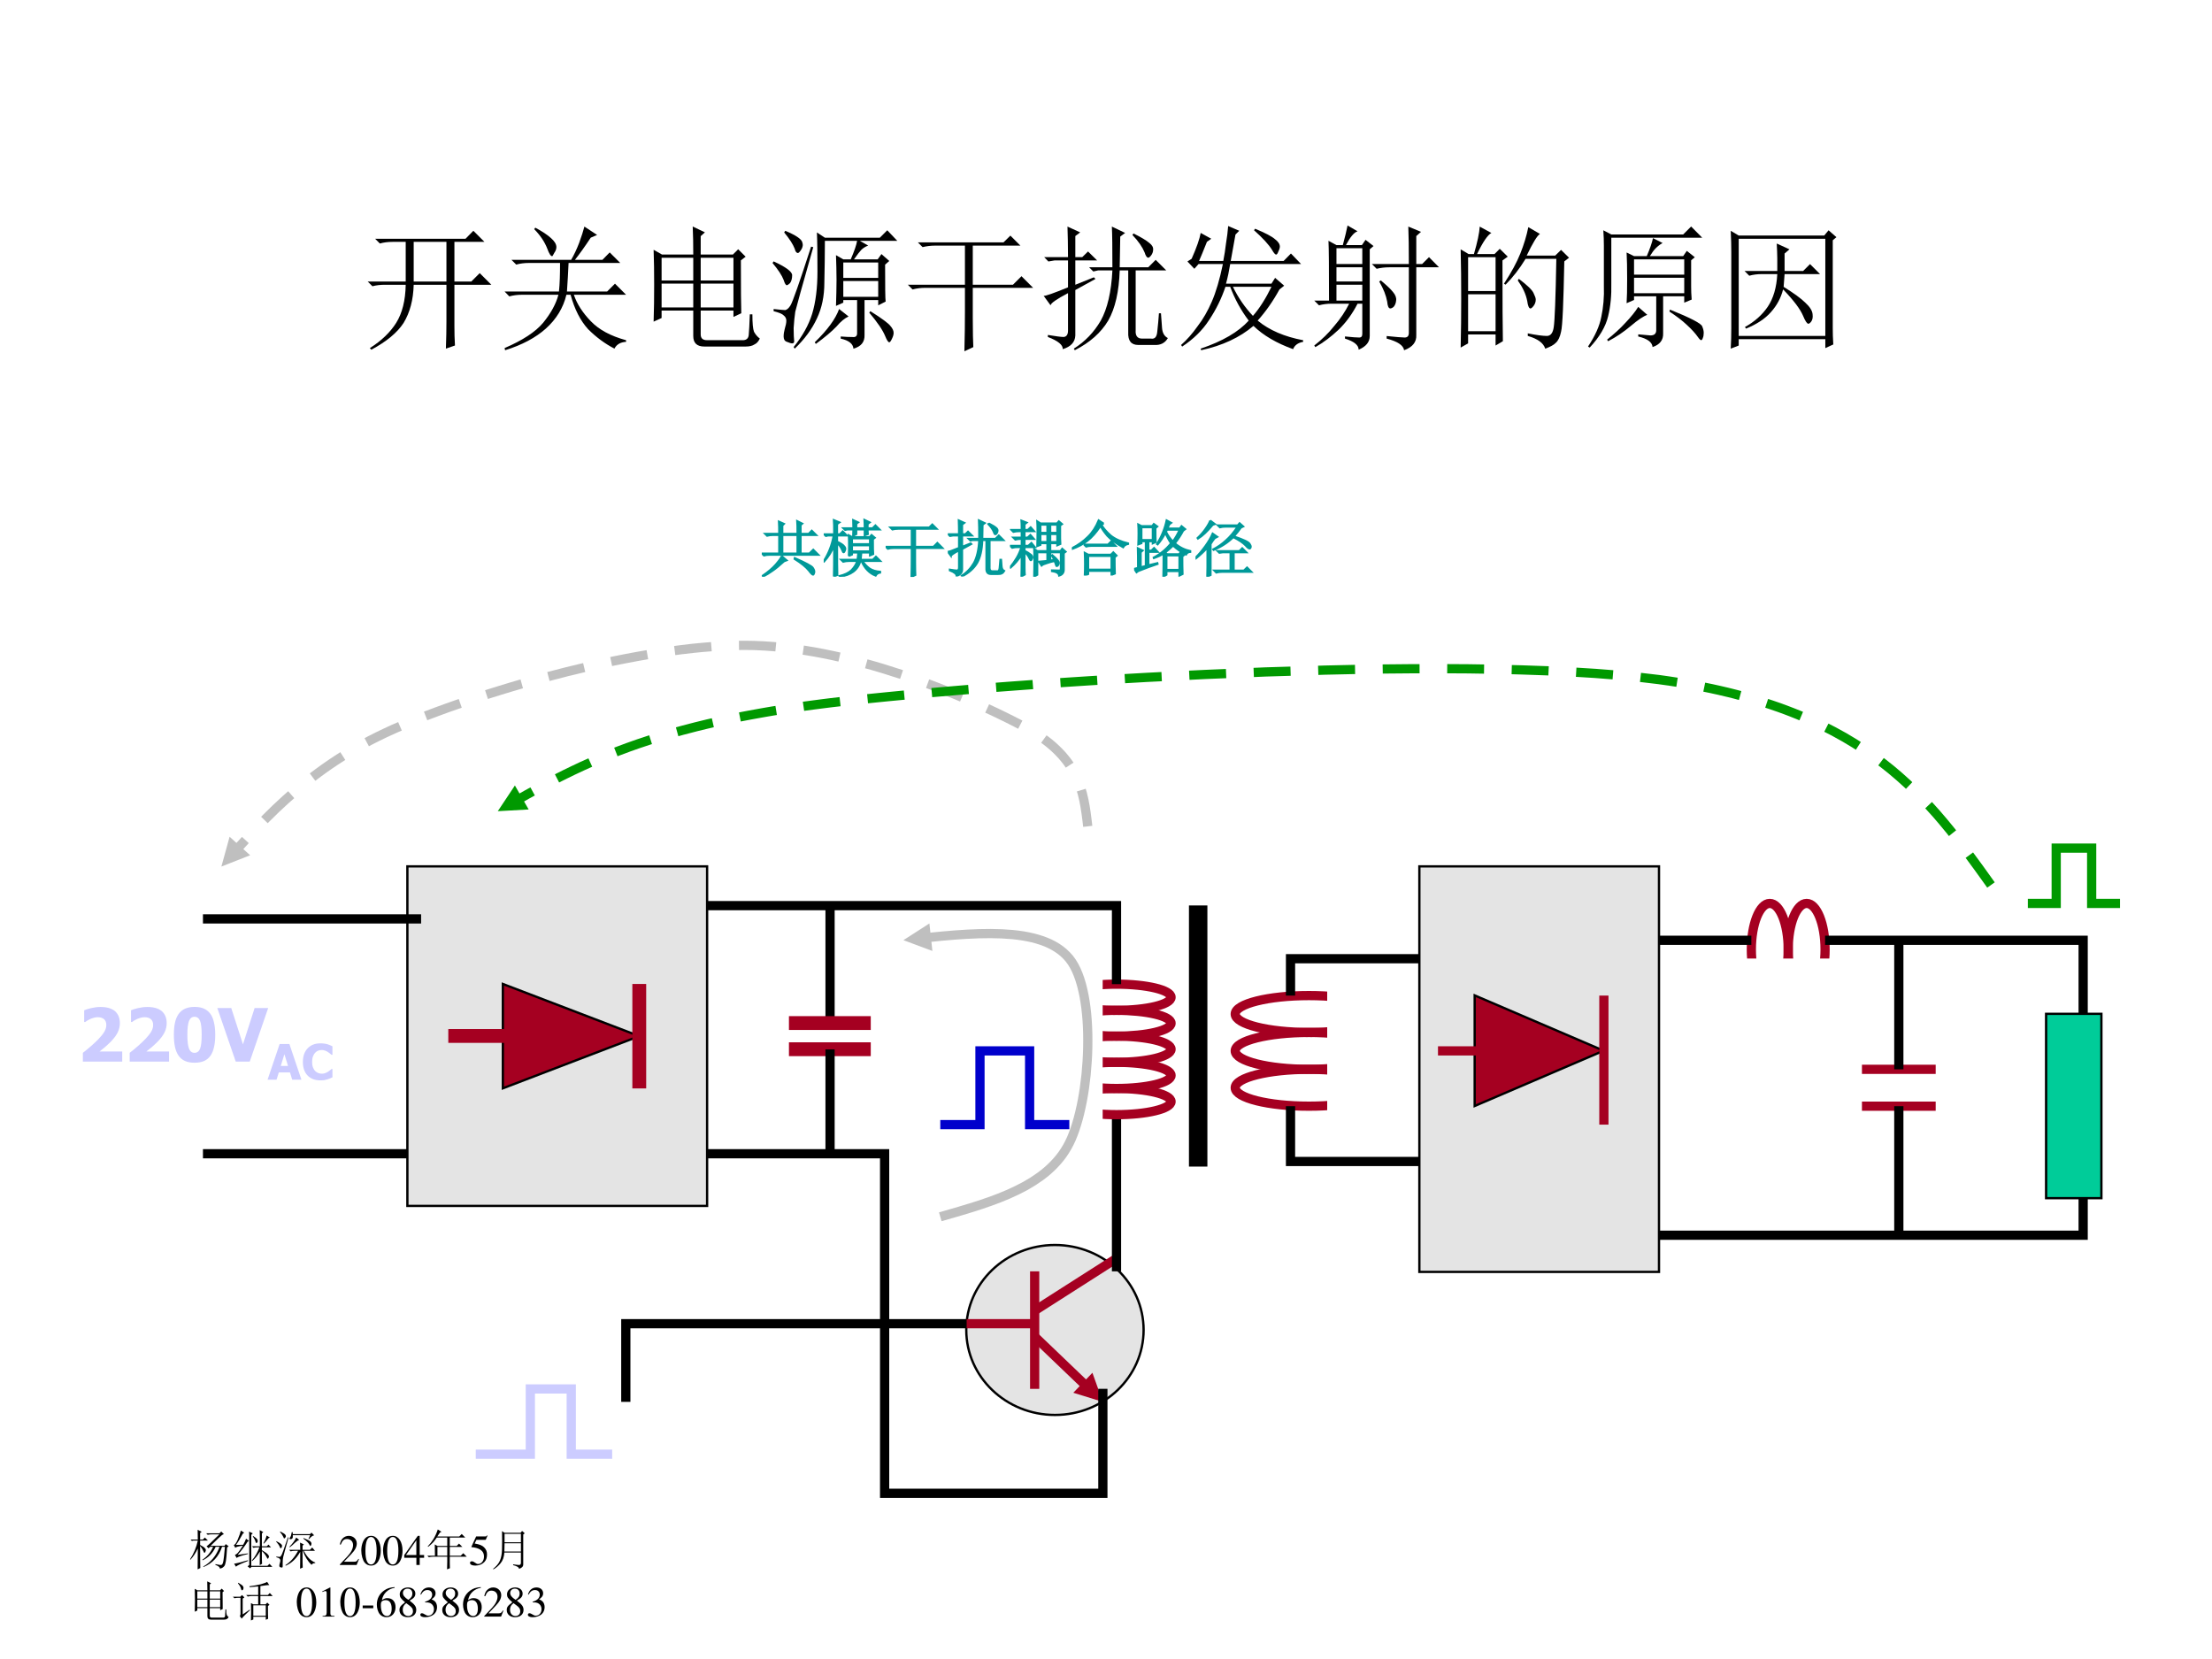 <?xml version="1.0" encoding="UTF-8" standalone="no"?>
<!DOCTYPE svg PUBLIC "-//W3C//DTD SVG 1.1//EN" "http://www.w3.org/Graphics/SVG/1.1/DTD/svg11.dtd">
<svg xmlns="http://www.w3.org/2000/svg" xmlns:xlink="http://www.w3.org/1999/xlink" version="1.1" width="720pt" height="540pt" viewBox="0 0 720 540">
<rect x="0" y="0" width="720" height="540" fill="#333333" stroke="none"/>
<g enable-background="new">
<g>
<g id="Layer-1" data-name="Artifact">
<clipPath id="cp80">
<path transform="matrix(1,0,0,-1,0,540)" d="M 0 0 L 720 0 L 720 540 L 0 540 Z " fill-rule="evenodd"/>
</clipPath>
<g clip-path="url(#cp80)">
<path transform="matrix(1,0,0,-1,0,540)" d="M 0 0 L 720 0 L 720 540 L 0 540 Z " fill="#ffffff" fill-rule="evenodd"/>
</g>
</g>
<g id="Layer-1" data-name="Span">
<clipPath id="cp81">
<path transform="matrix(1,0,0,-1,0,540)" d="M 0 0 L 720 0 L 720 540 L 0 540 Z " fill-rule="evenodd"/>
</clipPath>
<g clip-path="url(#cp81)">
<symbol id="font_52_1530">
<path d="M .34 .797 L .34 .504 L .582 .504 L .582 .797 L .34 .797 M .641 .48 L .641 .176 C .641 .126 .642 .078 .645 .031 L .578 .008 C .581 .086 .582 .152 .582 .207 L .582 .48 L .34 .48 C .337 .368 .312 .275 .266 .199 C .219 .126 .139 .06 .027 0 L .016 .012 C .102 .066 .167 .129 .211 .199 C .255 .27 .279 .363 .281 .48 L .129 .48 C .095 .48 .064 .477 .035 .469 L 0 .504 L .281 .504 L .281 .797 L .184 .797 C .15 .797 .118 .793 .09 .785 L .055 .82 L .723 .82 L .781 .879 L .863 .797 L .641 .797 L .641 .504 L .766 .504 L .828 .566 L .914 .48 L .641 .48 Z "/>
</symbol>
<symbol id="font_52_7a3">
<path d="M .219 .895 L .227 .906 C .279 .878 .318 .852 .344 .828 C .37 .805 .383 .783 .383 .762 C .383 .749 .378 .734 .367 .719 C .359 .703 .354 .695 .352 .695 C .341 .695 .329 .714 .316 .75 C .296 .802 .263 .85 .219 .895 M .473 .645 C .47 .577 .466 .507 .461 .434 L .758 .434 L .816 .492 L .898 .41 L .512 .41 C .535 .342 .577 .277 .637 .215 C .697 .152 .784 .105 .898 .074 L .898 .062 C .857 .06 .828 .043 .812 .012 C .742 .048 .677 .096 .617 .156 C .56 .219 .517 .303 .488 .41 L .457 .41 C .434 .314 .383 .23 .305 .16 C .229 .092 .129 .039 .004 0 L 0 .016 C .133 .073 .228 .135 .285 .203 C .342 .273 .38 .342 .398 .41 L .129 .41 C .095 .41 .064 .406 .035 .398 L 0 .434 L .402 .434 C .408 .491 .41 .561 .41 .645 L .18 .645 C .146 .645 .115 .641 .086 .633 L .051 .668 L .492 .668 C .513 .704 .533 .746 .551 .793 C .569 .842 .582 .883 .59 .914 L .684 .852 L .637 .832 C .592 .764 .553 .71 .52 .668 L .723 .668 L .777 .723 L .855 .645 L .473 .645 Z "/>
</symbol>
<symbol id="font_52_2b65">
<path d="M .293 .68 C .293 .755 .292 .824 .289 .887 L .379 .844 L .348 .816 L .348 .68 L .586 .68 L .625 .719 L .68 .664 L .645 .637 C .645 .428 .646 .298 .648 .246 L .59 .219 L .59 .266 L .348 .266 L .348 .09 C .348 .061 .363 .047 .395 .047 L .664 .047 C .688 .049 .701 .062 .703 .086 C .706 .112 .708 .163 .711 .238 L .73 .238 C .73 .173 .734 .13 .742 .109 C .753 .089 .767 .072 .785 .059 C .775 .038 .762 .023 .746 .016 C .73 .005 .708 0 .68 0 L .375 0 C .32 0 .293 .026 .293 .078 L .293 .266 L .059 .266 L .059 .211 L 0 .184 C .003 .272 .004 .363 .004 .457 C .004 .551 .003 .637 0 .715 L .062 .68 L .293 .68 M .059 .656 L .059 .488 L .293 .488 L .293 .656 L .059 .656 M .348 .656 L .348 .488 L .59 .488 L .59 .656 L .348 .656 M .059 .465 L .059 .289 L .293 .289 L .293 .465 L .059 .465 M .348 .465 L .348 .289 L .59 .289 L .59 .465 L .348 .465 Z "/>
</symbol>
<symbol id="font_52_24c0">
<path d="M .523 .637 L .523 .523 L .781 .523 L .781 .637 L .523 .637 M .523 .5 L .523 .383 L .781 .383 L .781 .5 L .523 .5 M .492 .293 L .562 .238 C .534 .225 .504 .201 .473 .164 C .439 .128 .388 .085 .32 .035 L .312 .047 C .406 .138 .466 .22 .492 .293 M .715 .266 L .723 .277 C .809 .223 .858 .186 .871 .168 C .887 .15 .895 .133 .895 .117 C .895 .104 .891 .09 .883 .074 C .875 .056 .868 .047 .863 .047 C .855 .047 .845 .062 .832 .094 C .814 .138 .775 .195 .715 .266 M .469 .316 C .471 .384 .473 .448 .473 .508 C .473 .568 .471 .629 .469 .691 L .523 .66 L .578 .66 C .604 .72 .62 .766 .625 .797 L .387 .797 C .387 .69 .385 .587 .383 .488 C .383 .389 .365 .301 .328 .223 C .292 .145 .237 .07 .164 0 L .156 .012 C .221 .092 .267 .174 .293 .258 C .319 .344 .332 .448 .332 .57 C .332 .695 .331 .792 .328 .859 L .387 .82 L .793 .82 L .848 .875 L .922 .797 L .645 .797 L .707 .762 C .686 .754 .669 .743 .656 .73 C .646 .72 .628 .697 .602 .66 L .777 .66 L .805 .699 L .863 .648 L .832 .621 C .832 .46 .833 .368 .836 .348 L .781 .32 L .781 .359 L .68 .359 L .68 .102 C .682 .049 .655 .016 .598 0 C .595 .036 .564 .061 .504 .074 L .504 .09 C .538 .087 .566 .086 .59 .086 C .613 .083 .625 .092 .625 .113 L .625 .359 L .523 .359 L .523 .34 L .469 .316 M .301 .75 C .22 .466 .176 .307 .168 .273 C .163 .24 .159 .199 .156 .152 C .156 .105 .158 .073 .16 .055 C .16 .044 .155 .039 .145 .039 C .137 .039 .124 .043 .105 .051 C .09 .056 .082 .069 .082 .09 C .082 .108 .085 .126 .09 .145 C .098 .171 .102 .191 .102 .207 C .102 .223 .095 .236 .082 .246 C .072 .257 .047 .267 .008 .277 L .008 .293 C .055 .288 .083 .285 .094 .285 C .107 .288 .12 .299 .133 .32 C .148 .344 .199 .488 .285 .754 L .301 .75 M .008 .645 C .099 .603 .145 .569 .145 .543 C .145 .517 .139 .497 .129 .484 C .118 .474 .111 .469 .105 .469 C .098 .469 .09 .482 .082 .508 C .069 .542 .042 .583 0 .633 L .008 .645 M .094 .871 C .169 .84 .211 .812 .219 .789 C .227 .768 .224 .749 .211 .73 C .201 .715 .193 .707 .188 .707 C .177 .707 .169 .717 .164 .738 C .151 .772 .125 .812 .086 .859 L .094 .871 Z "/>
</symbol>
<symbol id="font_52_14a2">
<path d="M .48 .469 L .48 .25 C .48 .141 .482 .068 .484 .031 L .418 0 C .421 .112 .422 .21 .422 .293 L .422 .469 L .129 .469 C .095 .469 .064 .465 .035 .457 L 0 .492 L .422 .492 L .422 .781 L .203 .781 C .169 .781 .138 .777 .109 .77 L .074 .805 L .707 .805 L .758 .855 L .832 .781 L .48 .781 L .48 .492 L .777 .492 L .84 .555 L .926 .469 L .48 .469 Z "/>
</symbol>
<symbol id="font_52_18a0">
<path d="M .68 .148 C .677 .107 .693 .086 .727 .086 L .793 .086 C .822 .081 .837 .099 .84 .141 C .845 .185 .849 .229 .852 .273 L .867 .273 C .87 .237 .872 .201 .875 .164 C .878 .128 .892 .103 .918 .09 C .897 .053 .863 .036 .816 .039 L .699 .039 C .647 .039 .622 .07 .625 .133 L .625 .59 L .562 .59 C .557 .434 .529 .31 .477 .219 C .424 .13 .342 .057 .23 0 L .223 .012 C .306 .064 .372 .133 .422 .219 C .471 .307 .5 .431 .508 .59 L .402 .59 L .367 .582 L .336 .613 L .508 .613 C .508 .759 .507 .859 .504 .914 L .602 .867 L .566 .84 L .562 .613 L .773 .613 L .828 .668 L .906 .59 L .68 .59 L .68 .148 M .664 .863 C .721 .835 .76 .811 .781 .793 C .802 .777 .811 .76 .809 .742 C .809 .727 .803 .712 .793 .699 C .785 .689 .779 .684 .773 .684 C .763 .684 .754 .697 .746 .723 C .73 .762 .701 .805 .656 .852 L .664 .863 M 0 .402 C .013 .4 .073 .421 .18 .465 L .18 .664 L .082 .664 L .035 .656 L .004 .688 L .18 .688 C .18 .773 .178 .849 .176 .914 L .27 .871 L .234 .844 L .234 .688 L .285 .688 L .328 .73 L .395 .664 L .234 .664 L .234 .484 L .371 .539 L .383 .527 L .234 .445 L .234 .109 C .232 .06 .201 .026 .141 .008 C .143 .039 .107 .069 .031 .098 L .031 .113 C .091 .103 .13 .098 .148 .098 C .169 .1 .18 .116 .18 .145 L .18 .422 C .096 .378 .053 .348 .051 .332 L 0 .402 Z "/>
</symbol>
<symbol id="font_52_a01">
<path d="M .312 .66 C .32 .702 .327 .745 .332 .789 C .34 .836 .345 .879 .348 .918 L .43 .883 L .402 .855 C .384 .751 .372 .686 .367 .66 L .758 .66 L .812 .715 L .887 .637 L .363 .637 C .355 .587 .345 .539 .332 .492 L .668 .492 L .695 .535 L .762 .477 L .727 .449 C .68 .363 .626 .286 .566 .219 C .652 .148 .764 .1 .902 .074 L .902 .062 C .863 .055 .839 .036 .828 .008 C .706 .052 .608 .109 .535 .18 C .434 .094 .305 .034 .148 0 L .145 .012 C .306 .066 .424 .135 .5 .219 C .443 .294 .397 .378 .363 .469 L .328 .469 C .299 .383 .259 .301 .207 .223 C .158 .147 .091 .082 .008 .027 L 0 .039 C .042 .076 .082 .121 .121 .176 C .163 .23 .198 .292 .227 .359 C .258 .43 .285 .522 .309 .637 L .129 .637 L .098 .602 L .047 .656 L .078 .676 C .115 .759 .137 .823 .145 .867 L .223 .824 L .191 .801 C .165 .736 .146 .689 .133 .66 L .312 .66 M .383 .469 C .424 .385 .474 .314 .531 .254 C .581 .311 .626 .383 .668 .469 L .383 .469 M .547 .898 C .622 .867 .672 .841 .695 .82 C .719 .802 .73 .784 .73 .766 C .73 .758 .727 .746 .719 .73 C .714 .715 .708 .707 .703 .707 C .695 .707 .685 .719 .672 .742 C .648 .781 .604 .829 .539 .887 L .547 .898 Z "/>
</symbol>
<symbol id="font_52_1234">
<path d="M .164 .754 L .164 .637 L .355 .637 L .355 .754 L .164 .754 M .164 .613 L .164 .508 L .355 .508 L .355 .613 L .164 .613 M .164 .484 L .164 .367 L .355 .367 L .355 .484 L .164 .484 M .246 .922 L .32 .879 C .294 .871 .266 .837 .234 .777 L .352 .777 L .379 .816 L .438 .77 L .41 .746 L .41 .105 C .41 .061 .383 .027 .328 .004 C .328 .038 .294 .065 .227 .086 L .227 .102 C .281 .096 .316 .094 .332 .094 C .348 .094 .355 .103 .355 .121 L .355 .344 L .32 .344 C .281 .268 .234 .204 .18 .152 C .125 .1 .068 .057 .008 .023 L 0 .035 C .057 .079 .107 .128 .148 .18 C .193 .232 .229 .286 .258 .344 L .129 .344 C .095 .344 .064 .34 .035 .332 L 0 .367 L .109 .367 C .109 .604 .108 .751 .105 .809 L .164 .777 L .211 .777 C .227 .835 .238 .883 .246 .922 M .699 .637 C .699 .757 .698 .849 .695 .914 L .789 .875 L .754 .844 L .754 .637 L .797 .637 L .848 .688 L .922 .613 L .754 .613 L .754 .113 C .757 .061 .727 .023 .664 0 C .659 .036 .616 .065 .535 .086 L .535 .105 C .605 .098 .65 .094 .668 .094 C .689 .094 .699 .105 .699 .129 L .699 .613 L .555 .613 C .521 .613 .49 .609 .461 .602 L .426 .637 L .699 .637 M .48 .508 L .492 .516 C .536 .479 .566 .451 .582 .43 C .6 .409 .608 .388 .605 .367 C .603 .346 .596 .331 .586 .32 C .576 .312 .568 .309 .562 .309 C .549 .309 .542 .326 .539 .359 C .531 .404 .512 .453 .48 .508 Z "/>
</symbol>
<symbol id="font_52_2cb4">
<path d="M .055 .676 L .055 .426 L .258 .426 L .258 .676 L .055 .676 M .055 .402 L .055 .129 L .258 .129 L .258 .402 L .055 .402 M .309 .652 C .309 .348 .31 .148 .312 .055 L .258 .023 L .258 .105 L .055 .105 L .055 .039 L 0 .008 C .003 .13 .004 .251 .004 .371 C .004 .493 .003 .615 0 .734 L .059 .699 L .098 .699 C .124 .788 .138 .855 .141 .902 L .227 .855 C .201 .842 .165 .79 .121 .699 L .25 .699 L .289 .738 L .348 .68 L .309 .652 M .5 .898 L .586 .848 C .565 .835 .533 .781 .488 .688 L .699 .688 L .742 .73 L .801 .672 L .766 .645 C .76 .34 .753 .167 .742 .125 C .734 .086 .721 .059 .703 .043 C .688 .027 .661 .013 .625 0 C .612 .042 .569 .073 .496 .094 L .496 .113 C .561 .1 .608 .094 .637 .094 C .665 .094 .682 .116 .688 .16 C .695 .204 .702 .372 .707 .664 L .48 .664 C .434 .589 .384 .525 .332 .473 L .32 .48 C .375 .564 .415 .638 .441 .703 C .467 .768 .487 .833 .5 .898 M .43 .516 C .492 .469 .529 .434 .539 .41 C .549 .389 .555 .374 .555 .363 C .555 .345 .549 .329 .539 .316 C .529 .303 .521 .297 .516 .297 C .505 .297 .497 .315 .492 .352 C .482 .404 .458 .454 .422 .504 L .43 .516 Z "/>
</symbol>
<symbol id="font_52_9cf">
<path d="M .117 .754 C .117 .788 .116 .826 .113 .867 L .172 .836 L .703 .836 L .762 .895 L .844 .812 L .172 .812 L .172 .477 C .174 .388 .167 .306 .148 .23 C .13 .155 .085 .078 .012 0 L 0 .008 C .052 .086 .085 .159 .098 .227 C .113 .297 .12 .374 .117 .457 L .117 .754 M .371 .098 C .402 .095 .432 .092 .461 .09 C .49 .09 .504 .103 .504 .129 L .504 .379 L .34 .379 L .34 .352 L .285 .328 C .288 .37 .289 .43 .289 .508 C .289 .589 .288 .654 .285 .703 L .34 .676 L .434 .676 C .457 .73 .473 .775 .48 .809 L .551 .773 C .533 .763 .516 .75 .5 .734 C .487 .721 .473 .702 .457 .676 L .703 .676 L .73 .715 L .789 .668 L .762 .645 L .762 .453 C .762 .424 .763 .392 .766 .355 L .711 .332 L .711 .379 L .555 .379 L .555 .105 C .557 .056 .531 .022 .477 .004 C .474 .04 .439 .066 .371 .082 L .371 .098 M .34 .652 L .34 .539 L .711 .539 L .711 .652 L .34 .652 M .34 .516 L .34 .402 L .711 .402 L .711 .516 L .34 .516 M .371 .301 L .438 .242 C .409 .232 .368 .204 .316 .16 C .264 .116 .208 .078 .148 .047 L .141 .059 C .19 .098 .236 .139 .277 .184 C .319 .228 .35 .267 .371 .301 M .605 .281 C .759 .219 .839 .177 .844 .156 C .852 .138 .855 .122 .855 .109 C .855 .094 .853 .081 .848 .07 C .845 .06 .841 .055 .836 .055 C .831 .055 .823 .062 .812 .078 C .794 .104 .767 .134 .73 .168 C .694 .202 .651 .234 .602 .266 L .605 .281 Z "/>
</symbol>
<symbol id="font_52_d10">
<path d="M .344 .668 C .344 .699 .342 .736 .34 .777 L .434 .734 L .398 .703 L .398 .574 L .535 .574 L .586 .625 L .66 .551 L .398 .551 C .396 .517 .393 .486 .391 .457 C .466 .41 .52 .371 .551 .34 C .585 .309 .603 .28 .605 .254 C .608 .23 .604 .212 .594 .199 C .586 .189 .579 .184 .574 .184 C .564 .184 .551 .203 .535 .242 C .514 .292 .465 .357 .387 .438 C .371 .375 .341 .319 .297 .27 C .253 .22 .191 .18 .113 .148 L .105 .16 C .176 .199 .232 .249 .273 .309 C .315 .371 .339 .452 .344 .551 L .23 .551 C .197 .551 .165 .547 .137 .539 L .102 .574 L .344 .574 L .344 .668 M 0 .871 L .059 .836 L .691 .836 L .723 .875 L .781 .824 L .754 .801 L .754 .152 C .754 .116 .755 .076 .758 .031 L .699 .004 L .699 .07 L .059 .07 L .059 .023 L 0 0 C .003 .052 .004 .102 .004 .148 L .004 .719 C .004 .758 .003 .809 0 .871 M .059 .812 L .059 .094 L .699 .094 L .699 .812 L .059 .812 Z "/>
</symbol>
<use xlink:href="#font_52_1530" transform="matrix(44.04,0,0,-44.04,119.682,113.829)"/>
<use xlink:href="#font_52_7a3" transform="matrix(44.04,0,0,-44.04,164.238,114.001)"/>
<use xlink:href="#font_52_2b65" transform="matrix(44.04,0,0,-44.04,212.751,112.797)"/>
<use xlink:href="#font_52_24c0" transform="matrix(44.04,0,0,-44.04,251.458,113.485)"/>
<use xlink:href="#font_52_14a2" transform="matrix(44.04,0,0,-44.04,295.498,114.345)"/>
<use xlink:href="#font_52_18a0" transform="matrix(44.04,0,0,-44.04,339.71,114.001)"/>
<use xlink:href="#font_52_a01" transform="matrix(44.04,0,0,-44.04,384.438,114.001)"/>
<use xlink:href="#font_52_1234" transform="matrix(44.04,0,0,-44.04,427.79,114.001)"/>
<use xlink:href="#font_52_2cb4" transform="matrix(44.04,0,0,-44.04,475.443,113.485)"/>
<use xlink:href="#font_52_9cf" transform="matrix(44.04,0,0,-44.04,516.903,113.141)"/>
<use xlink:href="#font_52_d10" transform="matrix(44.04,0,0,-44.04,563.351,113.485)"/>
</g>
</g>
<g id="Layer-1" data-name="Span">
<clipPath id="cp83">
<path transform="matrix(1,0,0,-1,0,540)" d="M 0 0 L 720 0 L 720 540 L 0 540 Z " fill-rule="evenodd"/>
</clipPath>
<g clip-path="url(#cp83)">
<symbol id="font_54_15">
<path d="M .534 0 L 0 0 L 0 .119 C .045 .154 .086 .188 .122 .22 C .158 .252 .189 .282 .217 .311 C .252 .348 .278 .381 .294 .41 C .31 .438 .318 .467 .318 .497 C .318 .531 .308 .557 .288 .575 C .267 .593 .239 .602 .203 .602 C .185 .602 .167 .6 .15 .595 C .134 .591 .118 .585 .101 .578 C .084 .57 .07 .562 .058 .555 C .046 .547 .038 .541 .032 .537 L .018 .537 L .018 .696 C .038 .706 .07 .715 .114 .726 C .157 .736 .199 .741 .24 .741 C .326 .741 .391 .722 .436 .684 C .48 .645 .502 .591 .502 .521 C .502 .479 .492 .436 .472 .395 C .452 .354 .418 .31 .372 .263 C .342 .234 .314 .208 .286 .185 C .258 .163 .238 .147 .226 .137 L .534 .137 L .534 0 Z "/>
</symbol>
<symbol id="font_54_13">
<path d="M .561 .379 C .561 .316 .556 .261 .545 .214 C .535 .167 .519 .127 .497 .096 C .475 .064 .446 .04 .411 .024 C .375 .008 .332 0 .28 0 C .229 0 .186 .008 .15 .024 C .115 .04 .086 .064 .063 .097 C .041 .129 .025 .168 .015 .214 C .005 .261 0 .316 0 .378 C 0 .443 .005 .498 .015 .543 C .025 .589 .041 .628 .064 .661 C .087 .693 .117 .717 .152 .733 C .188 .749 .231 .757 .28 .757 C .333 .757 .376 .749 .411 .732 C .446 .716 .475 .691 .498 .659 C .52 .627 .536 .587 .545 .541 C .556 .494 .561 .44 .561 .379 M .377 .379 C .377 .469 .37 .532 .355 .568 C .34 .604 .315 .623 .28 .623 C .245 .623 .221 .604 .206 .568 C .191 .532 .183 .468 .183 .378 C .183 .289 .191 .227 .206 .189 C .221 .153 .245 .134 .28 .134 C .315 .134 .34 .153 .355 .189 C .37 .227 .377 .29 .377 .379 Z "/>
</symbol>
<symbol id="font_54_39">
<path d="M .69 .727 L .44 0 L .25 0 L 0 .727 L .189 .727 L .348 .234 L .506 .727 L .69 .727 Z "/>
</symbol>
<use xlink:href="#font_54_15" transform="matrix(24,0,0,-24,26.97,345.55)" fill="#ccccff"/>
<use xlink:href="#font_54_15" transform="matrix(24,0,0,-24,42.21,345.55)" fill="#ccccff"/>
<use xlink:href="#font_54_13" transform="matrix(24,0,0,-24,56.594,345.913)" fill="#ccccff"/>
<use xlink:href="#font_54_39" transform="matrix(24,0,0,-24,70.733,345.55)" fill="#ccccff"/>
</g>
</g>
<g id="Layer-1" data-name="Span">
<clipPath id="cp85">
<path transform="matrix(1,0,0,-1,0,540)" d="M 0 0 L 720 0 L 720 540 L 0 540 Z " fill-rule="evenodd"/>
</clipPath>
<g clip-path="url(#cp85)">
<symbol id="font_54_24">
<path d="M 0 0 L .246 .727 L .445 .727 L .69 0 L .502 0 L .457 .148 L .229 .148 L .183 0 L 0 0 M .417 .28 L .343 .52 L .269 .28 L .417 .28 Z "/>
</symbol>
<symbol id="font_54_26">
<path d="M .356 0 C .247 0 .16 .033 .096 .099 C .032 .165 0 .257 0 .377 C 0 .492 .032 .584 .096 .652 C .161 .721 .247 .755 .356 .755 C .385 .755 .411 .754 .435 .75 C .458 .747 .48 .743 .501 .737 C .518 .732 .536 .725 .555 .717 C .575 .708 .59 .701 .603 .695 L .603 .521 L .584 .521 C .575 .529 .564 .539 .551 .549 C .537 .56 .522 .571 .505 .582 C .488 .592 .47 .601 .449 .608 C .429 .615 .408 .619 .386 .619 C .359 .619 .335 .615 .313 .606 C .291 .598 .27 .584 .25 .563 C .232 .545 .217 .52 .206 .488 C .194 .457 .188 .419 .188 .376 C .188 .331 .194 .293 .207 .262 C .219 .232 .234 .207 .254 .188 C .273 .17 .294 .157 .317 .148 C .34 .14 .364 .136 .387 .136 C .411 .136 .434 .14 .456 .148 C .477 .156 .496 .165 .511 .175 C .527 .185 .541 .195 .554 .206 C .566 .216 .577 .225 .586 .233 L .603 .233 L .603 .062 C .589 .056 .574 .049 .556 .041 C .539 .033 .521 .027 .502 .021 C .479 .014 .458 .009 .438 .005 C .418 .002 .391 0 .356 0 Z "/>
</symbol>
<use xlink:href="#font_54_24" transform="matrix(15.96,0,0,-15.96,87.097,351.43)" fill="#ccccff"/>
<use xlink:href="#font_54_26" transform="matrix(15.96,0,0,-15.96,98.586,351.656)" fill="#ccccff"/>
</g>
</g>
<g id="Layer-1" data-name="P">
<path transform="matrix(1,0,0,-1,0,540)" stroke-width="3" stroke-linecap="butt" stroke-miterlimit="10" stroke-linejoin="miter" fill="none" stroke="#a50021" d="M 402.06 185.94 C 402.06 189.25 412.81 191.94 426.06 191.94 C 439.31 191.94 450.06 189.25 450.06 185.94 C 450.06 182.63 439.31 179.94 426.06 179.94 C 412.81 179.94 402.06 182.63 402.06 185.94 Z "/>
</g>
<g id="Layer-1" data-name="P">
<path transform="matrix(1,0,0,-1,0,540)" stroke-width="3" stroke-linecap="butt" stroke-miterlimit="10" stroke-linejoin="miter" fill="none" stroke="#a50021" d="M 402.06 197.94 C 402.06 201.25 412.81 203.94 426.06 203.94 C 439.31 203.94 450.06 201.25 450.06 197.94 C 450.06 194.63 439.31 191.94 426.06 191.94 C 412.81 191.94 402.06 194.63 402.06 197.94 Z "/>
</g>
<g id="Layer-1" data-name="P">
<path transform="matrix(1,0,0,-1,0,540)" stroke-width="3" stroke-linecap="butt" stroke-miterlimit="10" stroke-linejoin="miter" fill="none" stroke="#a50021" d="M 402.06 209.94 C 402.06 213.25 412.81 215.94 426.06 215.94 C 439.31 215.94 450.06 213.25 450.06 209.94 C 450.06 206.63 439.31 203.94 426.06 203.94 C 412.81 203.94 402.06 206.63 402.06 209.94 Z "/>
</g>
<g id="Layer-1" data-name="P">
<path transform="matrix(1,0,0,-1,0,540)" d="M 666 150 L 684 150 L 684 210 L 666 210 Z " fill="#00cc99" fill-rule="evenodd"/>
<path transform="matrix(1,0,0,-1,0,540)" stroke-width=".75" stroke-linecap="butt" stroke-miterlimit="10" stroke-linejoin="miter" fill="none" stroke="#000000" d="M 666 150 L 684 150 L 684 210 L 666 210 Z "/>
</g>
<g id="Layer-1" data-name="P">
<path transform="matrix(1,0,0,-1,0,540)" d="M 432 168 L 462 168 L 462 234 L 432 234 Z " fill="#ffffff" fill-rule="evenodd"/>
</g>
<g id="Layer-1" data-name="P">
<path transform="matrix(1,0,0,-1,0,540)" d="M 132.6 147.48 L 230.16 147.48 L 230.16 258 L 132.6 258 Z " fill="#e4e4e4" fill-rule="evenodd"/>
<path transform="matrix(1,0,0,-1,0,540)" stroke-width=".75" stroke-linecap="butt" stroke-miterlimit="10" stroke-linejoin="miter" fill="none" stroke="#000000" d="M 132.6 147.48 L 230.16 147.48 L 230.16 258 L 132.6 258 Z "/>
</g>
<g id="Layer-1" data-name="P">
<clipPath id="cp86">
<path transform="matrix(1,0,0,-1,0,540)" d="M 0 540 L 720 540 L 720 0 L 0 0 " fill-rule="evenodd"/>
</clipPath>
<g clip-path="url(#cp86)">
<path transform="matrix(1,0,0,-1,0,540)" d="M 163.68 219.72 L 208.08 202.74 L 163.68 185.76 Z " fill="#a50021" fill-rule="evenodd"/>
</g>
<clipPath id="cp87">
<path transform="matrix(1,0,0,-1,0,540)" d="M 0 540 L 720 540 L 720 0 L 0 0 " fill-rule="evenodd"/>
</clipPath>
<g clip-path="url(#cp87)">
<path transform="matrix(1,0,0,-1,0,540)" stroke-width=".75" stroke-linecap="butt" stroke-miterlimit="10" stroke-linejoin="miter" fill="none" stroke="#000000" d="M 163.68 219.72 L 208.08 202.74 L 163.68 185.76 Z "/>
</g>
</g>
<g id="Layer-1" data-name="P">
<path transform="matrix(1,0,0,-1,0,540)" stroke-width="4.5" stroke-linecap="butt" stroke-miterlimit="10" stroke-linejoin="miter" fill="none" stroke="#a50021" d="M 208.08 219.72 L 208.08 185.72 "/>
</g>
<g id="Layer-1" data-name="P">
<path transform="matrix(1,0,0,-1,0,540)" stroke-width="4.5" stroke-linecap="butt" stroke-miterlimit="10" stroke-linejoin="miter" fill="none" stroke="#a50021" d="M 145.92 202.8 L 168.11 202.8 "/>
</g>
<g id="Layer-1" data-name="P">
<path transform="matrix(1,0,0,-1,0,540)" stroke-width="3" stroke-linecap="butt" stroke-miterlimit="10" stroke-linejoin="miter" fill="none" stroke="#000000" d="M 66.06 240.9 L 137.07 240.9 "/>
</g>
<g id="Layer-1" data-name="P">
<path transform="matrix(1,0,0,-1,0,540)" stroke-width="3" stroke-linecap="butt" stroke-miterlimit="10" stroke-linejoin="miter" fill="none" stroke="#000000" d="M 66.06 164.46 L 132.64 164.46 "/>
</g>
<g id="Layer-1" data-name="P">
<path transform="matrix(1,0,0,-1,0,540)" d="M 314.52 107.1 C 314.52 122.38 327.44 134.76 343.38 134.76 C 359.32 134.76 372.24 122.38 372.24 107.1 C 372.24 91.824 359.32 79.44 343.38 79.44 C 327.44 79.44 314.52 91.824 314.52 107.1 Z " fill="#e4e4e4" fill-rule="evenodd"/>
<path transform="matrix(1,0,0,-1,0,540)" stroke-width=".75" stroke-linecap="butt" stroke-miterlimit="10" stroke-linejoin="miter" fill="none" stroke="#000000" d="M 314.52 107.1 C 314.52 122.38 327.44 134.76 343.38 134.76 C 359.32 134.76 372.24 122.38 372.24 107.1 C 372.24 91.824 359.32 79.44 343.38 79.44 C 327.44 79.44 314.52 91.824 314.52 107.1 Z "/>
</g>
<g id="Layer-1" data-name="P">
<path transform="matrix(1,0,0,-1,0,540)" stroke-width="3" stroke-linecap="butt" stroke-miterlimit="10" stroke-linejoin="miter" fill="none" stroke="#a50021" d="M 336.78 126.18 L 336.78 87.93 "/>
</g>
<g id="Layer-1" data-name="P">
<path transform="matrix(1,0,0,-1,0,540)" d="M 337.82 106.02 L 354.59 89.961 L 352.52 87.794 L 335.74 103.86 Z M 355.58 93.165 L 358.97 83.69 L 349.36 86.664 Z " fill="#a50021"/>
</g>
<g id="Layer-1" data-name="P">
<path transform="matrix(1,0,0,-1,0,540)" stroke-width="3" stroke-linecap="butt" stroke-miterlimit="10" stroke-linejoin="miter" fill="none" stroke="#a50021" d="M 345.66 189.96 C 345.66 192.31 353.61 194.22 363.42 194.22 C 373.23 194.22 381.18 192.31 381.18 189.96 C 381.18 187.61 373.23 185.7 363.42 185.7 C 353.61 185.7 345.66 187.61 345.66 189.96 Z "/>
</g>
<g id="Layer-1" data-name="P">
<path transform="matrix(1,0,0,-1,0,540)" stroke-width="3" stroke-linecap="butt" stroke-miterlimit="10" stroke-linejoin="miter" fill="none" stroke="#a50021" d="M 345.66 198.48 C 345.66 200.83 353.61 202.74 363.42 202.74 C 373.23 202.74 381.18 200.83 381.18 198.48 C 381.18 196.13 373.23 194.22 363.42 194.22 C 353.61 194.22 345.66 196.13 345.66 198.48 Z "/>
</g>
<g id="Layer-1" data-name="P">
<path transform="matrix(1,0,0,-1,0,540)" stroke-width="3" stroke-linecap="butt" stroke-miterlimit="10" stroke-linejoin="miter" fill="none" stroke="#a50021" d="M 345.66 206.94 C 345.66 209.26 353.61 211.14 363.42 211.14 C 373.23 211.14 381.18 209.26 381.18 206.94 C 381.18 204.62 373.23 202.74 363.42 202.74 C 353.61 202.74 345.66 204.62 345.66 206.94 Z "/>
</g>
<g id="Layer-1" data-name="P">
<path transform="matrix(1,0,0,-1,0,540)" stroke-width="3" stroke-linecap="butt" stroke-miterlimit="10" stroke-linejoin="miter" fill="none" stroke="#a50021" d="M 345.66 215.4 C 345.66 217.75 353.61 219.66 363.42 219.66 C 373.23 219.66 381.18 217.75 381.18 215.4 C 381.18 213.05 373.23 211.14 363.42 211.14 C 353.61 211.14 345.66 213.05 345.66 215.4 Z "/>
</g>
<g id="Layer-1" data-name="P">
<path transform="matrix(1,0,0,-1,0,540)" stroke-width="3" stroke-linecap="butt" stroke-miterlimit="10" stroke-linejoin="miter" fill="none" stroke="#000000" d="M 230.22 245.22 L 363.42 245.22 L 363.42 219.66 "/>
</g>
<g id="Layer-1" data-name="P">
<path transform="matrix(1,0,0,-1,0,540)" stroke-width="3" stroke-linecap="butt" stroke-miterlimit="10" stroke-linejoin="miter" fill="none" stroke="#a50021" d="M 336.78 113.38 L 363.41 130.38 "/>
</g>
<g id="Layer-1" data-name="P">
<path transform="matrix(1,0,0,-1,0,540)" stroke-width="3" stroke-linecap="butt" stroke-miterlimit="10" stroke-linejoin="miter" fill="none" stroke="#000000" d="M 363.42 177.18 L 363.42 126.18 "/>
</g>
<g id="Layer-1" data-name="P">
<path transform="matrix(1,0,0,-1,0,540)" stroke-width="3" stroke-linecap="butt" stroke-miterlimit="10" stroke-linejoin="miter" fill="none" stroke="#a50021" d="M 345.66 181.44 C 345.66 183.79 353.61 185.7 363.42 185.7 C 373.23 185.7 381.18 183.79 381.18 181.44 C 381.18 179.09 373.23 177.18 363.42 177.18 C 353.61 177.18 345.66 179.09 345.66 181.44 Z "/>
</g>
<g id="Layer-1" data-name="P">
<path transform="matrix(1,0,0,-1,0,540)" d="M 332.28 164.52 L 358.92 164.52 L 358.92 232.44 L 332.28 232.44 Z " fill="#ffffff" fill-rule="evenodd"/>
</g>
<g id="Layer-1" data-name="P">
<path transform="matrix(1,0,0,-1,0,540)" stroke-width="6" stroke-linecap="butt" stroke-miterlimit="10" stroke-linejoin="miter" fill="none" stroke="#000000" d="M 390 245.28 L 390 160.28 "/>
</g>
<g id="Layer-1" data-name="P">
<path transform="matrix(1,0,0,-1,0,540)" stroke-width="3" stroke-linecap="butt" stroke-miterlimit="10" stroke-linejoin="miter" fill="none" stroke="#a50021" d="M 336.77 109.14 L 314.58 109.14 "/>
</g>
<g id="Layer-1" data-name="P">
<path transform="matrix(1,0,0,-1,0,540)" stroke-width="3" stroke-linecap="butt" stroke-miterlimit="10" stroke-linejoin="miter" fill="none" stroke="#000000" d="M 270.18 245.22 L 270.18 206.97 "/>
</g>
<g id="Layer-1" data-name="P">
<path transform="matrix(1,0,0,-1,0,540)" stroke-width="4.5" stroke-linecap="butt" stroke-miterlimit="10" stroke-linejoin="miter" fill="none" stroke="#a50021" d="M 256.8 207 L 283.43 207 "/>
</g>
<g id="Layer-1" data-name="P">
<path transform="matrix(1,0,0,-1,0,540)" stroke-width="4.5" stroke-linecap="butt" stroke-miterlimit="10" stroke-linejoin="miter" fill="none" stroke="#a50021" d="M 256.8 198.48 L 283.43 198.48 "/>
</g>
<g id="Layer-1" data-name="P">
<path transform="matrix(1,0,0,-1,0,540)" stroke-width="3" stroke-linecap="butt" stroke-miterlimit="10" stroke-linejoin="miter" fill="none" stroke="#000000" d="M 270.18 198.42 L 270.18 164.42 "/>
</g>
<g id="Layer-1" data-name="P">
<path transform="matrix(1,0,0,-1,0,540)" stroke-width="3" stroke-linecap="butt" stroke-miterlimit="10" stroke-linejoin="miter" fill="none" stroke="#000000" d="M 230.22 164.46 L 287.94 164.46 L 287.94 53.94 L 358.98 53.94 L 358.98 87.946 "/>
</g>
<g id="Layer-1" data-name="P">
<path transform="matrix(1,0,0,-1,0,540)" stroke-width="3" stroke-linecap="butt" stroke-miterlimit="10" stroke-linejoin="miter" fill="none" stroke="#000000" d="M 314.58 109.14 L 203.7 109.14 L 203.7 83.7 "/>
</g>
<g id="Layer-1" data-name="P">
<path transform="matrix(1,0,0,-1,0,540)" stroke-width="3" stroke-linecap="butt" stroke-miterlimit="10" stroke-linejoin="miter" fill="none" stroke="#ccccff" d="M 154.86 66.66 L 172.62 66.66 L 172.62 87.9 L 185.94 87.9 L 185.94 66.66 L 199.26 66.66 "/>
</g>
<g id="Layer-1" data-name="P">
<path transform="matrix(1,0,0,-1,0,540)" d="M 462 126 L 540 126 L 540 258 L 462 258 Z " fill="#e4e4e4" fill-rule="evenodd"/>
<path transform="matrix(1,0,0,-1,0,540)" stroke-width=".75" stroke-linecap="butt" stroke-miterlimit="10" stroke-linejoin="miter" fill="none" stroke="#000000" d="M 462 126 L 540 126 L 540 258 L 462 258 Z "/>
</g>
<g id="Layer-1" data-name="P">
<clipPath id="cp88">
<path transform="matrix(1,0,0,-1,0,540)" d="M -0 540 L 720 540 L 720 0 L -0 0 " fill-rule="evenodd"/>
</clipPath>
<g clip-path="url(#cp88)">
<path transform="matrix(1,0,0,-1,0,540)" d="M 480 216 L 522 198 L 480 180 Z " fill="#a50021" fill-rule="evenodd"/>
</g>
<clipPath id="cp89">
<path transform="matrix(1,0,0,-1,0,540)" d="M -0 540 L 720 540 L 720 0 L -0 0 " fill-rule="evenodd"/>
</clipPath>
<g clip-path="url(#cp89)">
<path transform="matrix(1,0,0,-1,0,540)" stroke-width=".75" stroke-linecap="butt" stroke-miterlimit="10" stroke-linejoin="miter" fill="none" stroke="#000000" d="M 480 216 L 522 198 L 480 180 Z "/>
</g>
</g>
<g id="Layer-1" data-name="P">
<path transform="matrix(1,0,0,-1,0,540)" stroke-width="3" stroke-linecap="butt" stroke-miterlimit="10" stroke-linejoin="miter" fill="none" stroke="#a50021" d="M 468.06 197.94 L 486.06 197.94 "/>
</g>
<g id="Layer-1" data-name="P">
<path transform="matrix(1,0,0,-1,0,540)" stroke-width="3" stroke-linecap="butt" stroke-miterlimit="10" stroke-linejoin="miter" fill="none" stroke="#a50021" d="M 522.06 215.94 L 522.06 173.94 "/>
</g>
<g id="Layer-1" data-name="P">
<path transform="matrix(1,0,0,-1,0,540)" stroke-width="3" stroke-linecap="butt" stroke-miterlimit="10" stroke-linejoin="miter" fill="none" stroke="#000000" d="M 420.06 215.94 L 420.06 227.94 L 462.06 227.94 "/>
</g>
<g id="Layer-1" data-name="P">
<path transform="matrix(1,0,0,-1,0,540)" stroke-width="3" stroke-linecap="butt" stroke-miterlimit="10" stroke-linejoin="miter" fill="none" stroke="#000000" d="M 420.06 179.94 L 420.06 161.94 L 462.06 161.94 "/>
</g>
<g id="Layer-1" data-name="P">
<path transform="matrix(1,0,0,-1,0,540)" stroke-width="3" stroke-linecap="butt" stroke-miterlimit="10" stroke-linejoin="miter" fill="none" stroke="#a50021" d="M 570.06 230.94 C 570.06 239.22 572.75 245.94 576.06 245.94 C 579.37 245.94 582.06 239.22 582.06 230.94 C 582.06 222.66 579.37 215.94 576.06 215.94 C 572.75 215.94 570.06 222.66 570.06 230.94 Z "/>
</g>
<g id="Layer-1" data-name="P">
<path transform="matrix(1,0,0,-1,0,540)" stroke-width="3" stroke-linecap="butt" stroke-miterlimit="10" stroke-linejoin="miter" fill="none" stroke="#a50021" d="M 582.06 230.94 C 582.06 239.22 584.75 245.94 588.06 245.94 C 591.37 245.94 594.06 239.22 594.06 230.94 C 594.06 222.66 591.37 215.94 588.06 215.94 C 584.75 215.94 582.06 222.66 582.06 230.94 Z "/>
</g>
<g id="Layer-1" data-name="P">
<path transform="matrix(1,0,0,-1,0,540)" d="M 564 204 L 612 204 L 612 228 L 564 228 Z " fill="#ffffff" fill-rule="evenodd"/>
</g>
<g id="Layer-1" data-name="P">
<path transform="matrix(1,0,0,-1,0,540)" stroke-width="3" stroke-linecap="butt" stroke-miterlimit="10" stroke-linejoin="miter" fill="none" stroke="#000000" d="M 540.06 233.94 L 570.06 233.94 "/>
</g>
<g id="Layer-1" data-name="P">
<path transform="matrix(1,0,0,-1,0,540)" stroke-width="3" stroke-linecap="butt" stroke-miterlimit="10" stroke-linejoin="miter" fill="none" stroke="#000000" d="M 594.06 233.94 L 678.06 233.94 L 678.06 209.94 "/>
</g>
<g id="Layer-1" data-name="P">
<path transform="matrix(1,0,0,-1,0,540)" stroke-width="3" stroke-linecap="butt" stroke-miterlimit="10" stroke-linejoin="miter" fill="none" stroke="#000000" d="M 540.06 137.94 L 678.06 137.94 L 678.06 149.94 "/>
</g>
<g id="Layer-1" data-name="P">
<path transform="matrix(1,0,0,-1,0,540)" stroke-width="3" stroke-linecap="butt" stroke-miterlimit="10" stroke-linejoin="miter" fill="none" stroke="#a50021" d="M 606.06 191.94 L 630.06 191.94 "/>
</g>
<g id="Layer-1" data-name="P">
<path transform="matrix(1,0,0,-1,0,540)" stroke-width="3" stroke-linecap="butt" stroke-miterlimit="10" stroke-linejoin="miter" fill="none" stroke="#a50021" d="M 606.06 179.94 L 630.06 179.94 "/>
</g>
<g id="Layer-1" data-name="P">
<path transform="matrix(1,0,0,-1,0,540)" stroke-width="3" stroke-linecap="butt" stroke-miterlimit="10" stroke-linejoin="miter" fill="none" stroke="#000000" d="M 618.06 233.94 L 618.06 191.94 "/>
</g>
<g id="Layer-1" data-name="P">
<path transform="matrix(1,0,0,-1,0,540)" stroke-width="3" stroke-linecap="butt" stroke-miterlimit="10" stroke-linejoin="miter" fill="none" stroke="#000000" d="M 618.06 179.94 L 618.06 137.94 "/>
</g>
<g id="Layer-1" data-name="P">
<path transform="matrix(1,0,0,-1,0,540)" stroke-width="3" stroke-linecap="butt" stroke-miterlimit="10" stroke-linejoin="miter" fill="none" stroke="#0000cc" d="M 306.06 173.94 L 318.98 173.94 L 318.98 197.94 L 335.14 197.94 L 335.14 173.94 L 348.06 173.94 "/>
</g>
<g id="Layer-1" data-name="P">
<path transform="matrix(1,0,0,-1,0,540)" stroke-width="3" stroke-linecap="butt" stroke-miterlimit="10" stroke-linejoin="miter" fill="none" stroke="#009900" d="M 660.06 245.94 L 669.29 245.94 L 669.29 263.94 L 680.83 263.94 L 680.83 245.94 L 690.06 245.94 "/>
</g>
<g id="Layer-1" data-name="P">
<path transform="matrix(1,0,0,-1,0,540)" d="M 352.57 270.85 L 352.32 273 L 352.32 272.98 L 352.04 275.13 L 352.04 275.09 L 351.71 277.23 L 351.72 277.18 L 351.32 279.31 L 351.33 279.25 L 350.83 281.37 L 350.85 281.28 L 350.52 282.39 L 353.39 283.26 L 353.74 282.1 L 354.26 279.91 L 354.68 277.72 L 355.01 275.53 L 355.29 273.36 L 355.55 271.2 Z M 346.91 290.13 L 346.82 290.27 L 346.85 290.22 L 346.13 291.24 L 346.17 291.18 L 345.38 292.19 L 345.42 292.14 L 344.56 293.15 L 344.61 293.1 L 343.68 294.09 L 343.71 294.06 L 342.72 295.05 L 342.76 295.01 L 341.69 295.99 L 341.74 295.95 L 340.58 296.93 L 340.63 296.89 L 339.39 297.86 L 339.43 297.83 L 338.89 298.22 L 340.65 300.65 L 341.22 300.24 L 342.5 299.24 L 343.7 298.22 L 344.81 297.2 L 345.85 296.16 L 346.83 295.12 L 347.72 294.06 L 348.55 293.01 L 349.31 291.94 L 349.42 291.77 Z M 331.4 302.78 L 330.29 303.36 L 330.3 303.36 L 328.39 304.33 L 328.4 304.33 L 326.38 305.33 L 326.4 305.32 L 324.28 306.35 L 324.29 306.35 L 322.07 307.4 L 322.09 307.39 L 320.69 308.03 L 321.95 310.76 L 323.35 310.11 L 325.58 309.06 L 327.71 308.02 L 329.74 307.01 L 331.67 306.03 L 332.79 305.45 Z M 312.5 311.66 L 312.38 311.71 L 312.4 311.7 L 309.76 312.8 L 309.77 312.79 L 307.07 313.88 L 307.09 313.87 L 304.31 314.96 L 304.33 314.96 L 301.5 316.03 L 301.52 316.02 L 301.42 316.06 L 302.45 318.87 L 302.56 318.84 L 305.4 317.76 L 308.19 316.66 L 310.9 315.57 L 313.56 314.47 L 313.68 314.42 Z M 292.97 319.02 L 292.73 319.11 L 292.75 319.1 L 286.65 321.03 L 286.68 321.02 L 283.56 321.94 L 283.59 321.93 L 281.57 322.49 L 282.37 325.38 L 284.4 324.82 L 287.54 323.9 L 293.67 321.95 L 293.93 321.87 Z M 272.91 324.66 L 270.95 325.1 L 270.97 325.1 L 267.75 325.76 L 267.78 325.76 L 264.55 326.36 L 264.58 326.35 L 261.35 326.89 L 261.38 326.88 L 261.24 326.9 L 261.67 329.87 L 261.82 329.85 L 265.08 329.31 L 268.35 328.7 L 271.59 328.03 L 273.57 327.59 Z M 252.38 327.97 L 251.76 328.03 L 251.8 328.03 L 248.59 328.26 L 248.63 328.25 L 245.43 328.4 L 245.48 328.4 L 242.3 328.44 L 242.34 328.44 L 240.56 328.42 L 240.52 331.42 L 242.33 331.44 L 245.54 331.39 L 248.78 331.25 L 252.03 331.02 L 252.67 330.96 Z M 231.67 328.01 L 229.13 327.81 L 229.16 327.82 L 225.65 327.47 L 225.67 327.47 L 222.1 327.06 L 222.13 327.07 L 219.81 326.76 L 219.42 329.73 L 221.75 330.04 L 225.34 330.46 L 228.88 330.8 L 231.43 331 Z M 210.98 325.43 L 207.45 324.81 L 207.47 324.81 L 203.71 324.1 L 203.72 324.1 L 199.94 323.35 L 199.95 323.35 L 199.24 323.2 L 198.62 326.13 L 199.34 326.29 L 203.14 327.05 L 206.93 327.76 L 210.46 328.38 Z M 190.5 321.25 L 184.81 319.89 L 184.84 319.89 L 178.88 318.34 L 178.13 321.25 L 184.1 322.8 L 189.8 324.17 Z M 170.23 315.96 L 169.93 315.87 L 169.95 315.88 L 166.31 314.81 L 166.32 314.81 L 162.73 313.72 L 162.74 313.72 L 159.2 312.61 L 159.22 312.61 L 158.82 312.48 L 157.89 315.33 L 158.3 315.47 L 161.85 316.58 L 165.45 317.68 L 169.12 318.76 L 169.43 318.85 Z M 150.3 309.64 L 149.04 309.21 L 149.05 309.21 L 145.8 308.07 L 145.82 308.07 L 142.67 306.92 L 142.68 306.92 L 139.63 305.77 L 139.65 305.78 L 139.08 305.56 L 137.99 308.36 L 138.57 308.58 L 141.63 309.73 L 144.8 310.89 L 148.06 312.04 L 149.32 312.48 Z M 130.79 302.21 L 128.56 301.24 L 128.59 301.25 L 126.05 300.08 L 126.07 300.1 L 123.6 298.9 L 123.62 298.92 L 121.22 297.7 L 121.25 297.72 L 120.08 297.09 L 118.66 299.73 L 119.86 300.37 L 122.28 301.6 L 124.78 302.8 L 127.35 303.99 L 129.6 304.96 Z M 112.39 292.64 L 110.32 291.31 L 110.34 291.33 L 108.32 289.97 L 108.34 289.99 L 106.36 288.61 L 106.38 288.62 L 104.46 287.23 L 104.48 287.24 L 102.63 285.86 L 100.83 288.26 L 102.69 289.65 L 104.63 291.06 L 106.64 292.46 L 108.69 293.83 L 110.77 295.17 Z M 95.783 280.2 L 93.953 278.59 L 93.984 278.62 L 90.744 275.61 L 90.774 275.64 L 87.654 272.57 L 87.676 272.59 L 87.144 272.05 L 84.997 274.14 L 85.54 274.7 L 88.686 277.79 L 91.956 280.83 L 93.801 282.46 Z M 80.972 265.57 L 78.183 262.51 L 75.966 264.53 L 78.755 267.59 Z M 81.424 261.62 L 72.06 257.94 L 74.731 267.64 Z " fill="#bfbfbf"/>
</g>
<g id="Layer-1" data-name="P">
<path transform="matrix(1,0,0,-1,0,540)" d="M 646.84 251.07 L 643.08 256.31 L 643.09 256.3 L 639.81 260.77 L 642.23 262.54 L 645.52 258.06 L 649.28 252.81 Z M 634.37 267.87 L 633.33 269.18 L 633.34 269.16 L 631.25 271.69 L 631.27 271.67 L 629.12 274.18 L 629.14 274.15 L 626.91 276.62 L 626.94 276.6 L 626.66 276.89 L 628.84 278.95 L 629.13 278.64 L 631.38 276.14 L 633.55 273.61 L 635.66 271.06 L 636.72 269.74 Z M 620.38 283.23 L 619.84 283.75 L 619.87 283.72 L 617.29 286.05 L 617.32 286.02 L 614.64 288.3 L 614.68 288.27 L 611.88 290.49 L 611.91 290.46 L 611.37 290.87 L 613.17 293.27 L 613.72 292.86 L 616.57 290.6 L 619.28 288.29 L 621.89 285.94 L 622.45 285.4 Z M 604.08 295.96 L 602.83 296.76 L 602.88 296.73 L 599.54 298.73 L 599.58 298.7 L 596.09 300.64 L 596.14 300.61 L 593.79 301.81 L 595.15 304.48 L 597.52 303.27 L 601.06 301.32 L 604.44 299.29 L 605.7 298.48 Z M 585.71 305.53 L 584.76 305.93 L 584.79 305.92 L 582.72 306.74 L 582.74 306.74 L 580.62 307.55 L 580.65 307.54 L 578.48 308.33 L 578.5 308.32 L 576.29 309.08 L 576.31 309.08 L 574.57 309.65 L 575.51 312.5 L 577.26 311.92 L 579.49 311.15 L 581.68 310.35 L 583.82 309.53 L 585.91 308.7 L 586.88 308.3 Z M 566.02 312.16 L 564.56 312.55 L 564.59 312.55 L 562.06 313.18 L 562.08 313.17 L 559.5 313.78 L 559.52 313.78 L 556.88 314.36 L 556.9 314.36 L 554.42 314.87 L 555.03 317.8 L 557.52 317.29 L 560.18 316.7 L 562.78 316.09 L 565.33 315.45 L 566.8 315.06 Z M 545.64 316.45 L 542.87 316.88 L 542.89 316.87 L 539.81 317.3 L 539.84 317.3 L 533.8 318.02 L 534.15 320.99 L 540.21 320.28 L 543.31 319.84 L 546.1 319.41 Z M 524.89 318.86 L 519.17 319.31 L 519.19 319.31 L 512.95 319.69 L 513.13 322.69 L 519.39 322.3 L 525.13 321.85 Z M 503.98 320.14 L 503.54 320.16 L 503.56 320.16 L 495.25 320.45 L 495.26 320.45 L 492.02 320.54 L 492.1 323.53 L 495.35 323.45 L 503.67 323.16 L 504.13 323.14 Z M 483.04 320.72 L 477.87 320.8 L 477.88 320.8 L 471.05 320.84 L 471.07 323.84 L 477.91 323.8 L 483.08 323.72 Z M 462.07 320.83 L 459.64 320.83 L 459.65 320.83 L 450.28 320.75 L 450.29 320.75 L 450.09 320.74 L 450.04 323.74 L 450.24 323.74 L 459.63 323.83 L 462.06 323.83 Z M 441.09 320.59 L 440.78 320.59 L 440.79 320.59 L 431.2 320.38 L 431.21 320.38 L 429.12 320.31 L 429.02 323.31 L 431.13 323.38 L 440.73 323.59 L 441.04 323.59 Z M 420.12 320.03 L 411.86 319.78 L 411.88 319.78 L 408.14 319.62 L 408.02 322.62 L 411.76 322.78 L 420.03 323.03 Z M 399.15 319.25 L 392.5 318.98 L 392.51 318.98 L 387.18 318.71 L 387.03 321.71 L 392.37 321.97 L 399.03 322.25 Z M 378.19 318.26 L 373.34 318.02 L 373.35 318.02 L 366.22 317.61 L 366.04 320.6 L 373.19 321.01 L 378.04 321.26 Z M 357.24 317.07 L 354.65 316.91 L 345.54 316.32 L 345.55 316.32 L 345.27 316.3 L 345.07 319.29 L 345.34 319.31 L 354.46 319.9 L 357.05 320.06 Z M 336.3 315.68 L 327.96 315.06 L 324.34 314.79 L 324.11 317.78 L 327.74 318.06 L 336.08 318.67 Z M 315.38 314.08 L 311.43 313.75 L 303.62 313.09 L 303.63 313.09 L 303.43 313.07 L 303.16 316.06 L 303.36 316.07 L 311.18 316.74 L 315.13 317.07 Z M 294.48 312.25 L 289.1 311.74 L 289.11 311.74 L 282.54 311.08 L 282.24 314.06 L 288.81 314.72 L 294.19 315.24 Z M 273.61 310.12 L 273.26 310.08 L 273.27 310.08 L 270.35 309.74 L 270.36 309.74 L 267.5 309.38 L 264.7 309.02 L 264.71 309.02 L 261.96 308.65 L 261.97 308.65 L 261.75 308.62 L 261.32 311.59 L 261.55 311.62 L 264.31 311.99 L 267.13 312.36 L 269.99 312.72 L 272.92 313.06 L 273.28 313.1 Z M 252.88 307.27 L 251.5 307.05 L 251.52 307.05 L 249.02 306.62 L 249.03 306.62 L 246.59 306.19 L 244.19 305.75 L 244.2 305.75 L 241.84 305.3 L 241.85 305.3 L 241.12 305.16 L 240.54 308.1 L 241.27 308.25 L 243.64 308.7 L 246.06 309.14 L 248.51 309.58 L 251.02 310.01 L 252.4 310.23 Z M 232.36 303.29 L 230.78 302.92 L 230.8 302.93 L 226.65 301.92 L 226.68 301.92 L 222.68 300.88 L 222.7 300.89 L 220.8 300.36 L 220 303.25 L 221.91 303.78 L 225.93 304.83 L 230.1 305.85 L 231.7 306.21 Z M 212.22 297.8 L 211.64 297.62 L 211.66 297.62 L 208.23 296.48 L 208.25 296.49 L 204.93 295.32 L 204.96 295.32 L 201.76 294.13 L 201.78 294.14 L 201.01 293.84 L 199.91 296.63 L 200.7 296.94 L 203.92 298.14 L 207.26 299.32 L 210.72 300.47 L 211.32 300.66 Z M 192.76 290.43 L 190.03 289.2 L 190.06 289.21 L 187.32 287.93 L 187.34 287.94 L 184.67 286.64 L 184.68 286.65 L 182.08 285.35 L 182.1 285.36 L 182 285.3 L 180.62 287.97 L 180.73 288.02 L 183.35 289.34 L 186.04 290.64 L 188.79 291.94 L 191.53 293.16 Z M 174.09 281.08 L 172.21 280.05 L 172.23 280.06 L 169.28 278.38 L 167.8 280.99 L 170.75 282.67 L 172.65 283.71 Z M 172.08 276.52 L 162.03 275.96 L 167.6 284.33 Z " fill="#009900"/>
</g>
<g id="Layer-1" data-name="Span">
<clipPath id="cp90">
<path transform="matrix(1,0,0,-1,0,540)" d="M 0 0 L 720 0 L 720 540 L 0 540 Z " fill-rule="evenodd"/>
</clipPath>
<g clip-path="url(#cp90)">
<symbol id="font_52_7a1">
<path d="M .336 .676 L .336 .379 L .578 .379 L .578 .676 L .336 .676 M .281 .699 C .281 .777 .28 .844 .277 .898 L .363 .859 L .336 .832 L .336 .699 L .578 .699 C .578 .803 .577 .872 .574 .906 L .66 .863 L .633 .84 L .633 .699 L .762 .699 L .812 .75 L .887 .676 L .633 .676 L .633 .379 L .773 .379 L .836 .441 L .922 .355 L .129 .355 C .095 .355 .064 .352 .035 .344 L 0 .379 L .281 .379 L .281 .676 L .18 .676 C .146 .676 .115 .672 .086 .664 L .051 .699 L .281 .699 M .324 .336 L .406 .266 L .363 .25 C .283 .177 .219 .125 .172 .094 C .125 .06 .074 .029 .02 0 L .012 .016 C .103 .078 .174 .139 .227 .199 C .281 .262 .314 .307 .324 .336 M .531 .289 L .535 .305 C .712 .227 .81 .174 .828 .148 C .846 .122 .855 .1 .855 .082 C .855 .072 .853 .061 .848 .051 C .842 .038 .839 .031 .836 .031 C .823 .031 .799 .053 .766 .098 C .721 .155 .643 .219 .531 .289 Z "/>
</symbol>
<symbol id="font_52_2051">
<path d="M .164 .004 C .167 .092 .168 .259 .168 .504 C .132 .41 .078 .324 .008 .246 L 0 .254 C .081 .382 .134 .52 .16 .668 L .07 .668 L .035 .66 L .004 .691 L .168 .691 C .168 .809 .167 .885 .164 .922 L .258 .883 L .219 .855 L .219 .691 L .262 .691 L .309 .738 L .379 .668 L .219 .668 L .219 .57 C .279 .542 .315 .518 .328 .5 C .344 .484 .352 .469 .352 .453 C .352 .443 .348 .43 .34 .414 C .335 .401 .329 .395 .324 .395 C .316 .395 .307 .409 .297 .438 C .279 .479 .253 .516 .219 .547 C .219 .276 .22 .103 .223 .027 L .164 .004 M .664 .789 C .664 .833 .663 .879 .66 .926 L .75 .883 L .715 .855 L .715 .789 L .793 .789 L .84 .836 L .91 .766 L .715 .766 C .715 .737 .716 .712 .719 .691 L .664 .672 L .664 .766 L .531 .766 L .531 .691 L .477 .664 C .479 .695 .48 .729 .48 .766 L .383 .766 L .348 .758 L .316 .789 L .48 .789 C .48 .826 .479 .87 .477 .922 L .562 .883 L .531 .859 L .531 .789 L .664 .789 M .406 .336 C .409 .406 .41 .465 .41 .512 C .41 .559 .409 .613 .406 .676 L .461 .645 L .746 .645 L .777 .68 L .832 .633 L .801 .609 C .801 .477 .802 .396 .805 .367 L .75 .344 L .75 .391 L .613 .391 C .611 .357 .607 .319 .602 .277 L .797 .277 L .848 .328 L .922 .254 L .633 .254 C .661 .21 .698 .171 .742 .137 C .789 .105 .848 .087 .918 .082 L .918 .066 C .884 .061 .859 .044 .844 .016 C .742 .055 .665 .134 .613 .254 L .598 .254 C .556 .108 .443 .023 .258 0 L .254 .012 C .34 .033 .405 .064 .449 .105 C .493 .15 .525 .199 .543 .254 L .41 .254 C .376 .254 .345 .25 .316 .242 L .281 .277 L .547 .277 C .552 .303 .556 .341 .559 .391 L .461 .391 L .461 .359 L .406 .336 M .461 .621 L .461 .531 L .75 .531 L .75 .621 L .461 .621 M .461 .508 L .461 .414 L .75 .414 L .75 .508 L .461 .508 Z "/>
</symbol>
<symbol id="font_52_3656">
<path d="M .496 .844 L .496 .715 L .605 .715 L .605 .844 L .496 .844 M .656 .844 L .656 .715 L .766 .715 L .766 .844 L .656 .844 M .496 .691 L .496 .566 L .605 .566 L .605 .691 L .496 .691 M .656 .691 L .656 .566 L .766 .566 L .766 .691 L .656 .691 M .656 .266 L .715 .273 C .702 .305 .69 .328 .68 .344 L .688 .352 C .729 .318 .758 .29 .773 .27 C .789 .251 .796 .233 .793 .215 C .79 .199 .785 .188 .777 .18 C .77 .174 .763 .172 .758 .172 C .753 .172 .749 .178 .746 .191 C .741 .21 .733 .23 .723 .254 C .684 .246 .642 .234 .598 .219 C .553 .206 .525 .193 .512 .18 L .469 .246 C .503 .249 .548 .253 .605 .258 L .605 .395 L .445 .395 L .445 .031 L .391 0 C .393 .081 .395 .164 .395 .25 C .395 .336 .393 .404 .391 .453 L .445 .418 L .605 .418 L .605 .543 L .496 .543 L .496 .516 L .441 .496 C .444 .587 .445 .668 .445 .738 C .445 .809 .444 .863 .441 .902 L .496 .867 L .762 .867 L .793 .902 L .848 .855 L .816 .832 L .816 .621 C .816 .598 .818 .568 .82 .531 L .766 .508 L .766 .543 L .656 .543 L .656 .418 L .82 .418 L .848 .457 L .906 .406 L .875 .383 L .875 .113 C .875 .064 .849 .031 .797 .016 C .794 .055 .755 .079 .68 .09 L .68 .105 C .75 .103 .792 .102 .805 .102 C .818 .102 .824 .115 .824 .141 L .824 .395 L .656 .395 L .656 .266 M .238 .145 C .238 .1 .24 .064 .242 .035 L .184 .004 C .186 .074 .188 .191 .188 .355 C .138 .275 .078 .204 .008 .145 L 0 .152 C .042 .204 .078 .257 .109 .309 C .141 .363 .165 .421 .184 .48 L .129 .48 C .095 .48 .064 .477 .035 .469 L 0 .504 L .188 .504 L .188 .613 L .18 .613 C .146 .613 .115 .609 .086 .602 L .051 .637 L .188 .637 L .188 .738 L .148 .738 C .115 .738 .083 .734 .055 .727 L .02 .762 L .188 .762 C .188 .84 .186 .891 .184 .914 L .273 .879 L .238 .852 L .238 .762 L .289 .762 L .336 .805 L .395 .738 L .238 .738 L .238 .637 L .285 .637 L .332 .68 L .391 .613 L .238 .613 L .238 .504 L .297 .504 L .348 .551 L .406 .48 L .238 .48 L .238 .422 C .28 .401 .31 .383 .328 .367 C .349 .354 .361 .34 .363 .324 C .366 .311 .363 .298 .355 .285 C .35 .272 .345 .266 .34 .266 C .332 .266 .324 .276 .316 .297 C .301 .331 .275 .366 .238 .402 L .238 .145 Z "/>
</symbol>
<symbol id="font_52_a38">
<path d="M .516 .844 L .48 .824 C .512 .77 .561 .712 .629 .652 C .699 .595 .794 .552 .914 .523 L .914 .512 C .875 .504 .848 .486 .832 .457 C .717 .52 .632 .582 .574 .645 C .52 .71 .483 .763 .465 .805 C .395 .698 .323 .617 .25 .562 C .18 .508 .098 .464 .004 .43 L 0 .445 C .102 .497 .188 .559 .258 .629 C .331 .699 .389 .789 .434 .898 L .516 .844 M .195 .504 L .586 .504 L .637 .555 L .711 .48 L .316 .48 C .288 .48 .259 .477 .23 .469 L .195 .504 M .266 .316 L .266 .098 L .641 .098 L .641 .316 L .266 .316 M .695 .297 C .695 .18 .697 .091 .699 .031 L .641 .008 L .641 .074 L .266 .074 L .266 .023 L .207 0 C .21 .065 .211 .128 .211 .188 C .211 .247 .21 .309 .207 .371 L .266 .34 L .633 .34 L .672 .379 L .727 .324 L .695 .297 Z "/>
</symbol>
<symbol id="font_52_441f">
<path d="M .52 .73 C .546 .676 .582 .624 .629 .574 C .668 .626 .704 .689 .738 .762 L .535 .762 L .52 .73 M .527 .344 L .527 .113 L .734 .113 L .734 .344 L .527 .344 M .785 .328 C .785 .216 .786 .121 .789 .043 L .734 .016 L .734 .09 L .527 .09 L .527 .031 L .473 0 C .475 .083 .477 .208 .477 .375 C .44 .349 .388 .324 .32 .301 L .316 .312 C .423 .367 .517 .444 .598 .543 C .564 .592 .534 .648 .508 .711 C .469 .635 .427 .573 .383 .523 L .371 .531 C .447 .656 .499 .785 .527 .918 L .605 .875 L .574 .852 C .569 .841 .559 .819 .543 .785 L .742 .785 L .77 .824 L .832 .773 L .797 .746 C .758 .673 .714 .605 .664 .543 C .737 .48 .82 .439 .914 .418 L .914 .402 C .88 .4 .857 .385 .844 .359 C .768 .396 .698 .444 .633 .504 C .602 .473 .559 .435 .504 .391 L .539 .367 L .73 .367 L .754 .398 L .812 .352 L .785 .328 M .121 .801 L .121 .598 L .301 .598 L .301 .801 L .121 .801 M .109 .156 L .188 .176 L .188 .574 L .121 .574 L .121 .543 L .066 .523 C .069 .586 .07 .646 .07 .703 C .07 .76 .069 .81 .066 .852 L .121 .824 L .293 .824 L .32 .859 L .379 .816 L .348 .789 C .348 .677 .349 .602 .352 .562 L .301 .539 L .301 .574 L .234 .574 L .234 .426 L .281 .426 L .324 .469 L .387 .402 L .234 .402 L .234 .188 L .379 .223 L .383 .207 C .289 .176 .184 .137 .066 .09 L .039 .07 L 0 .129 L .062 .145 C .062 .303 .061 .41 .059 .465 L .141 .426 L .109 .398 L .109 .156 Z "/>
</symbol>
<symbol id="font_52_15b4">
<path d="M .238 .914 L .316 .855 L .277 .84 C .191 .736 .112 .661 .039 .617 L .031 .629 C .081 .676 .124 .725 .16 .777 C .197 .829 .223 .875 .238 .914 M .188 0 C .19 .057 .191 .108 .191 .152 L .191 .469 C .139 .411 .078 .354 .008 .297 L 0 .312 C .049 .359 .102 .421 .156 .496 C .211 .572 .251 .641 .277 .703 L .355 .648 L .312 .625 C .292 .602 .27 .57 .246 .531 L .246 .027 L .188 0 M .738 .797 C .704 .75 .667 .703 .625 .656 C .701 .63 .76 .607 .805 .586 C .849 .565 .875 .546 .883 .527 C .893 .512 .898 .5 .898 .492 C .898 .482 .896 .473 .891 .465 C .885 .46 .882 .457 .879 .457 C .863 .457 .841 .474 .812 .508 C .773 .549 .707 .594 .613 .641 C .522 .552 .415 .483 .293 .434 L .285 .445 C .361 .484 .43 .533 .492 .59 C .557 .647 .62 .721 .68 .812 L .488 .812 C .454 .812 .423 .809 .395 .801 L .359 .836 L .684 .836 L .715 .871 L .777 .816 L .738 .797 M .355 .418 L .711 .418 L .758 .465 L .828 .395 L .621 .395 L .621 .102 L .785 .102 L .836 .152 L .91 .078 L .43 .078 C .396 .078 .365 .074 .336 .066 L .301 .102 L .566 .102 L .566 .395 L .441 .395 L .387 .387 L .355 .418 Z "/>
</symbol>
<use xlink:href="#font_52_7a1" transform="matrix(20.04,0,0,-20.04,247.955,187.725)" fill="#009999"/>
<use xlink:href="#font_52_2051" transform="matrix(20.04,0,0,-20.04,268.115,187.725)" fill="#009999"/>
<use xlink:href="#font_52_14a2" transform="matrix(20.04,0,0,-20.04,288.275,187.804)" fill="#009999"/>
<use xlink:href="#font_52_18a0" transform="matrix(20.04,0,0,-20.04,308.513,187.647)" fill="#009999"/>
<use xlink:href="#font_52_3656" transform="matrix(20.04,0,0,-20.04,328.751,187.725)" fill="#009999"/>
<use xlink:href="#font_52_a38" transform="matrix(20.04,0,0,-20.04,348.911,187.334)" fill="#009999"/>
<use xlink:href="#font_52_441f" transform="matrix(20.04,0,0,-20.04,369.149,187.725)" fill="#009999"/>
<use xlink:href="#font_52_15b4" transform="matrix(20.04,0,0,-20.04,389.153,187.725)" fill="#009999"/>
<use xlink:href="#font_52_7a1" stroke-width=".029" stroke-linecap="butt" stroke-miterlimit="10" stroke-linejoin="miter" transform="matrix(20.04,0,0,-20.04,247.955,187.725)" fill="none" stroke="#009999"/>
<use xlink:href="#font_52_2051" stroke-width=".029" stroke-linecap="butt" stroke-miterlimit="10" stroke-linejoin="miter" transform="matrix(20.04,0,0,-20.04,268.115,187.725)" fill="none" stroke="#009999"/>
<use xlink:href="#font_52_14a2" stroke-width=".029" stroke-linecap="butt" stroke-miterlimit="10" stroke-linejoin="miter" transform="matrix(20.04,0,0,-20.04,288.275,187.804)" fill="none" stroke="#009999"/>
<use xlink:href="#font_52_18a0" stroke-width=".029" stroke-linecap="butt" stroke-miterlimit="10" stroke-linejoin="miter" transform="matrix(20.04,0,0,-20.04,308.513,187.647)" fill="none" stroke="#009999"/>
<use xlink:href="#font_52_3656" stroke-width=".029" stroke-linecap="butt" stroke-miterlimit="10" stroke-linejoin="miter" transform="matrix(20.04,0,0,-20.04,328.751,187.725)" fill="none" stroke="#009999"/>
<use xlink:href="#font_52_a38" stroke-width=".029" stroke-linecap="butt" stroke-miterlimit="10" stroke-linejoin="miter" transform="matrix(20.04,0,0,-20.04,348.911,187.334)" fill="none" stroke="#009999"/>
<use xlink:href="#font_52_441f" stroke-width=".029" stroke-linecap="butt" stroke-miterlimit="10" stroke-linejoin="miter" transform="matrix(20.04,0,0,-20.04,369.149,187.725)" fill="none" stroke="#009999"/>
<use xlink:href="#font_52_15b4" stroke-width=".029" stroke-linecap="butt" stroke-miterlimit="10" stroke-linejoin="miter" transform="matrix(20.04,0,0,-20.04,389.153,187.725)" fill="none" stroke="#009999"/>
</g>
</g>
<g id="Layer-1" data-name="P">
<path transform="matrix(1,0,0,-1,0,540)" d="M 305.64 145.38 L 312.18 147.27 L 312.16 147.27 L 315.4 148.25 L 315.38 148.24 L 318.56 149.25 L 318.53 149.24 L 321.66 150.32 L 321.62 150.3 L 324.68 151.44 L 324.63 151.42 L 327.58 152.64 L 327.53 152.61 L 330.37 153.93 L 330.31 153.9 L 333.04 155.31 L 332.96 155.26 L 335.55 156.8 L 335.47 156.75 L 337.9 158.41 L 337.83 158.37 L 338.99 159.25 L 338.94 159.22 L 340.05 160.14 L 340 160.09 L 341.05 161.06 L 341.01 161.02 L 342.03 162.03 L 341.98 161.97 L 342.94 163.02 L 342.9 162.97 L 343.81 164.06 L 343.77 164 L 344.63 165.14 L 344.58 165.07 L 345.38 166.26 L 345.34 166.2 L 346.09 167.43 L 346.05 167.36 L 346.74 168.66 L 346.7 168.59 L 347.35 169.96 L 347.32 169.89 L 347.92 171.37 L 347.9 171.31 L 348.48 172.91 L 348.46 172.86 L 349.01 174.56 L 349 174.52 L 349.51 176.29 L 349.5 176.25 L 349.98 178.12 L 349.97 178.08 L 350.41 180.02 L 350.41 179.98 L 350.81 181.98 L 350.81 181.95 L 351.17 184.01 L 351.17 183.98 L 351.5 186.09 L 351.49 186.04 L 352.02 190.38 L 352.02 190.31 L 352.38 194.75 L 352.37 194.71 L 352.49 196.93 L 352.49 196.9 L 352.56 199.13 L 352.56 199.1 L 352.58 201.32 L 352.58 201.29 L 352.56 203.5 L 352.56 203.46 L 352.49 205.64 L 352.49 205.6 L 352.37 207.75 L 352.37 207.7 L 352.19 209.81 L 352.19 209.78 L 351.97 211.83 L 351.98 211.78 L 351.69 213.78 L 351.7 213.74 L 351.37 215.66 L 351.38 215.6 L 350.98 217.46 L 350.99 217.41 L 350.55 219.19 L 350.57 219.11 L 350.06 220.79 L 350.08 220.72 L 349.52 222.3 L 349.55 222.22 L 348.93 223.7 L 348.97 223.6 L 348.28 224.96 L 348.34 224.86 L 347.59 226.09 L 347.66 225.98 L 346.85 227.08 L 346.94 226.97 L 346.06 227.96 L 346.14 227.88 L 345.18 228.8 L 345.27 228.72 L 344.24 229.56 L 344.33 229.49 L 343.22 230.26 L 343.31 230.21 L 342.14 230.9 L 342.22 230.86 L 340.98 231.49 L 341.06 231.46 L 339.76 232.03 L 339.84 231.99 L 338.47 232.49 L 338.54 232.47 L 337.11 232.92 L 337.18 232.9 L 335.7 233.29 L 335.76 233.28 L 334.22 233.61 L 334.28 233.6 L 332.69 233.89 L 332.74 233.88 L 331.1 234.12 L 331.15 234.11 L 329.46 234.3 L 329.52 234.3 L 326.02 234.54 L 326.09 234.54 L 322.43 234.63 L 322.48 234.63 L 318.68 234.58 L 318.72 234.58 L 314.81 234.41 L 314.85 234.42 L 310.83 234.15 L 310.85 234.15 L 306.76 233.8 L 306.78 233.81 L 301.67 233.29 L 301.37 236.28 L 306.49 236.79 L 310.61 237.14 L 314.66 237.41 L 318.62 237.58 L 322.47 237.63 L 326.19 237.54 L 329.76 237.29 L 331.5 237.09 L 333.2 236.85 L 334.84 236.55 L 336.43 236.2 L 337.98 235.79 L 339.48 235.32 L 340.92 234.79 L 342.31 234.19 L 343.63 233.51 L 344.89 232.76 L 346.09 231.92 L 347.21 231.01 L 348.26 230 L 349.23 228.92 L 350.12 227.7 L 350.93 226.37 L 351.67 224.91 L 352.33 223.35 L 352.92 221.7 L 353.45 219.95 L 353.91 218.11 L 354.32 216.2 L 354.66 214.22 L 354.95 212.18 L 355.18 210.09 L 355.36 207.94 L 355.48 205.76 L 355.56 203.55 L 355.58 201.31 L 355.56 199.05 L 355.49 196.79 L 355.37 194.52 L 355.01 190.04 L 354.47 185.65 L 354.13 183.5 L 353.76 181.41 L 353.34 179.37 L 352.89 177.39 L 352.4 175.48 L 351.87 173.66 L 351.31 171.92 L 350.71 170.27 L 350.08 168.72 L 349.4 167.27 L 348.67 165.92 L 347.89 164.62 L 347.05 163.36 L 346.14 162.16 L 345.18 161.02 L 344.17 159.92 L 343.1 158.86 L 342 157.85 L 340.84 156.89 L 339.63 155.96 L 337.12 154.25 L 334.46 152.66 L 331.66 151.22 L 328.75 149.88 L 325.75 148.64 L 322.65 147.49 L 319.49 146.4 L 316.29 145.38 L 313.03 144.39 L 306.48 142.5 Z M 303.49 230.47 L 294.06 233.98 L 302.52 239.42 Z " fill="#bfbfbf"/>
</g>
<g id="Layer-1" data-name="Artifact">
<clipPath id="cp91">
<path transform="matrix(1,0,0,-1,0,540)" d="M 0 0 L 720 0 L 720 540 L 0 540 Z " fill-rule="evenodd"/>
</clipPath>
<g clip-path="url(#cp91)">
<symbol id="font_52_1d98">
<path d="M .59 .121 C .639 .111 .674 .104 .695 .102 C .719 .099 .736 .104 .746 .117 C .757 .13 .766 .156 .773 .195 C .781 .234 .793 .344 .809 .523 L .742 .523 C .667 .297 .523 .141 .312 .055 L .305 .066 C .482 .163 .608 .315 .684 .523 L .594 .523 C .529 .378 .428 .273 .293 .211 L .285 .223 C .397 .296 .48 .396 .535 .523 L .465 .523 L .43 .488 L .383 .535 C .411 .551 .51 .643 .68 .812 L .504 .812 C .47 .812 .439 .809 .41 .801 L .375 .836 L .684 .836 L .723 .879 L .785 .816 C .775 .814 .76 .807 .742 .797 C .724 .786 .635 .703 .477 .547 L .801 .547 L .828 .586 L .895 .535 L .859 .508 C .857 .458 .852 .389 .844 .301 C .836 .215 .827 .156 .816 .125 C .809 .094 .794 .07 .773 .055 C .753 .036 .725 .023 .691 .016 C .697 .047 .661 .077 .586 .105 L .59 .121 M .234 .543 C .234 .267 .236 .096 .238 .031 L .176 0 C .178 .13 .18 .292 .18 .484 C .133 .383 .076 .296 .008 .223 L 0 .234 C .089 .37 .148 .514 .18 .668 L .078 .668 L .043 .66 L .012 .691 L .18 .691 C .18 .777 .178 .853 .176 .918 L .27 .871 L .234 .844 L .234 .691 L .297 .691 L .344 .738 L .414 .668 L .234 .668 L .234 .566 C .294 .535 .331 .51 .344 .492 C .359 .477 .367 .462 .367 .449 C .367 .439 .363 .424 .355 .406 C .348 .391 .341 .383 .336 .383 C .328 .383 .319 .396 .309 .422 C .293 .461 .268 .501 .234 .543 Z "/>
</symbol>
<symbol id="font_52_3517">
<path d="M .449 .75 C .52 .706 .555 .671 .555 .645 C .557 .621 .553 .605 .543 .598 C .535 .59 .53 .586 .527 .586 C .517 .586 .508 .6 .5 .629 C .49 .665 .47 .703 .441 .742 L .449 .75 M .836 .715 L .801 .695 C .764 .643 .73 .603 .699 .574 L .688 .582 C .724 .645 .749 .704 .762 .762 L .836 .715 M .605 .512 L .605 .676 C .605 .764 .604 .835 .602 .887 L .684 .84 L .652 .812 L .652 .512 L .766 .512 L .805 .551 L .863 .488 L .652 .488 L .652 .422 C .728 .378 .773 .345 .789 .324 C .807 .306 .816 .29 .816 .277 C .816 .267 .812 .255 .805 .242 C .799 .229 .794 .223 .789 .223 C .784 .223 .777 .23 .77 .246 C .757 .272 .741 .298 .723 .324 C .704 .35 .681 .376 .652 .402 L .652 .219 C .652 .174 .654 .137 .656 .105 L .602 .074 C .604 .16 .605 .266 .605 .391 C .559 .305 .499 .23 .426 .168 L .418 .18 C .496 .273 .555 .376 .594 .488 L .551 .488 C .517 .488 .486 .484 .457 .477 L .422 .512 L .605 .512 M .359 .078 L .359 .695 C .359 .763 .358 .815 .355 .852 L .441 .812 L .406 .777 L .406 .059 L .781 .059 L .828 .105 L .895 .035 L .41 .035 L .379 0 L .32 .047 L .359 .078 M .051 .543 L .219 .547 C .247 .596 .27 .643 .285 .688 L .352 .637 L .32 .617 C .255 .513 .178 .411 .09 .312 L .328 .348 L .328 .332 C .185 .298 .098 .268 .066 .242 L .027 .312 C .048 .318 .07 .333 .094 .359 C .12 .388 .159 .444 .211 .527 C .112 .512 .053 .495 .035 .477 L 0 .543 C .026 .543 .057 .586 .094 .672 C .13 .76 .154 .828 .164 .875 L .242 .828 L .211 .805 C .151 .693 .098 .605 .051 .543 M .008 .109 C .036 .109 .143 .135 .328 .188 L .332 .172 C .168 .109 .074 .065 .051 .039 L .008 .109 Z "/>
</symbol>
<symbol id="font_52_2421">
<path d="M .383 .848 L .387 .801 L .785 .801 L .82 .836 L .883 .773 C .852 .773 .811 .743 .762 .684 L .75 .691 L .789 .777 L .387 .777 C .389 .743 .387 .72 .379 .707 C .374 .697 .366 .69 .355 .688 C .348 .685 .341 .684 .336 .684 C .328 .684 .322 .685 .316 .688 C .311 .69 .309 .693 .309 .695 C .309 .703 .314 .714 .324 .727 C .34 .745 .353 .785 .363 .848 L .383 .848 M .465 .723 L .535 .668 C .507 .658 .474 .635 .438 .602 C .401 .565 .361 .53 .316 .496 L .309 .508 C .387 .589 .439 .66 .465 .723 M .637 .711 C .728 .674 .781 .647 .797 .629 C .812 .613 .82 .598 .82 .582 C .82 .572 .818 .56 .812 .547 C .807 .534 .802 .527 .797 .527 C .789 .527 .779 .54 .766 .566 C .745 .603 .699 .647 .629 .699 L .637 .711 M .613 .414 L .613 .16 C .613 .116 .615 .072 .617 .027 L .555 0 C .557 .049 .559 .18 .559 .391 C .47 .234 .358 .128 .223 .07 L .215 .082 C .335 .158 .432 .268 .508 .414 L .43 .414 C .396 .414 .365 .41 .336 .402 L .301 .438 L .559 .438 C .559 .51 .557 .566 .555 .605 L .645 .562 L .613 .535 L .613 .438 L .785 .438 L .836 .492 L .902 .414 L .641 .414 C .719 .268 .807 .178 .906 .145 L .906 .129 C .87 .132 .841 .118 .82 .09 C .732 .176 .665 .284 .621 .414 L .613 .414 M .289 .723 C .214 .46 .172 .309 .164 .27 C .156 .23 .152 .188 .152 .141 C .152 .094 .152 .064 .152 .051 C .152 .035 .146 .027 .133 .027 C .122 .027 .109 .03 .094 .035 C .081 .04 .074 .052 .074 .07 C .074 .083 .078 .103 .086 .129 C .094 .155 .098 .176 .098 .191 C .098 .21 .091 .224 .078 .234 C .068 .245 .043 .255 .004 .266 L .004 .281 C .051 .276 .078 .273 .086 .273 C .096 .276 .108 .288 .121 .309 C .137 .332 .188 .471 .273 .727 L .289 .723 M .008 .637 C .094 .595 .137 .561 .137 .535 C .137 .509 .132 .492 .121 .484 C .113 .477 .108 .473 .105 .473 C .098 .473 .09 .486 .082 .512 C .069 .543 .042 .582 0 .629 L .008 .637 M .098 .863 C .168 .827 .207 .801 .215 .785 C .223 .77 .227 .759 .227 .754 C .227 .743 .221 .732 .211 .719 C .203 .708 .197 .703 .191 .703 C .181 .703 .173 .714 .168 .734 C .155 .766 .129 .805 .09 .852 L .098 .863 Z "/>
</symbol>
<use xlink:href="#font_52_1d98" transform="matrix(14.04,0,0,-14.04,61.858,510.826)"/>
<use xlink:href="#font_52_3517" transform="matrix(14.04,0,0,-14.04,76.087,510.497)"/>
<use xlink:href="#font_52_2421" transform="matrix(14.04,0,0,-14.04,89.876,510.607)"/>
</g>
<clipPath id="cp92">
<path transform="matrix(1,0,0,-1,0,540)" d="M 0 0 L 720 0 L 720 540 L 0 540 Z " fill-rule="evenodd"/>
</clipPath>
<g clip-path="url(#cp92)">
<symbol id="font_5d_1">
<path d="M -2147483500 -2147483500 Z "/>
</symbol>
<use xlink:href="#font_5d_1" transform="matrix(14.04,0,0,-14.04,30150669000,-30150669000)"/>
<use xlink:href="#font_5d_1" transform="matrix(14.04,0,0,-14.04,30150669000,-30150669000)"/>
</g>
<clipPath id="cp94">
<path transform="matrix(1,0,0,-1,0,540)" d="M 0 0 L 720 0 L 720 540 L 0 540 Z " fill-rule="evenodd"/>
</clipPath>
<g clip-path="url(#cp94)">
<symbol id="font_5d_13">
<path d="M .445 .137 L .432 .142 C .395 .084 .384 .077 .337 .076 L .098 .076 L .266 .252 C .355 .345 .394 .421 .394 .499 C .394 .599 .313 .676 .209 .676 C .154 .676 .102 .654 .065 .614 C .033 .58 .018 .548 .001 .477 L .022 .472 C .062 .57 .097 .602 .167 .602 C .252 .602 .308 .545 .308 .461 C .308 .382 .262 .29 .178 .201 L 0 .012 L 0 0 L .39 0 L .445 .137 Z "/>
</symbol>
<symbol id="font_5d_11">
<path d="M .23 .69 C .175 .69 .133 .674 .096 .638 C .038 .582 0 .467 0 .35 C 0 .24 .033 .124 .08 .068 C .117 .024 .168 0 .226 0 C .277 0 .32 .017 .356 .052 C .414 .107 .452 .223 .452 .344 C .452 .549 .361 .69 .23 .69 M .227 .664 C .311 .664 .356 .551 .356 .342 C .356 .133 .312 .026 .226 .026 C .14 .026 .096 .133 .096 .341 C .096 .554 .141 .664 .227 .664 Z "/>
</symbol>
<symbol id="font_5d_15">
<path d="M .46 .231 L .358 .231 L .358 .676 L .314 .676 L 0 .231 L 0 .167 L .281 .167 L .281 0 L .358 0 L .358 .167 L .46 .167 L .46 .231 M .28 .231 L .04 .231 L .28 .574 L .28 .231 Z "/>
</symbol>
<use xlink:href="#font_5d_13" transform="matrix(14.04,0,0,-14.04,110.601,509.4)"/>
<use xlink:href="#font_5d_11" transform="matrix(14.04,0,0,-14.04,117.597,509.597)"/>
<use xlink:href="#font_5d_11" transform="matrix(14.04,0,0,-14.04,124.677,509.597)"/>
<use xlink:href="#font_5d_15" transform="matrix(14.04,0,0,-14.04,131.588,509.4)"/>
</g>
<clipPath id="cp95">
<path transform="matrix(1,0,0,-1,0,540)" d="M 0 0 L 720 0 L 720 540 L 0 540 Z " fill-rule="evenodd"/>
</clipPath>
<g clip-path="url(#cp95)">
<symbol id="font_52_14a4">
<path d="M .234 .52 L .234 .316 L .461 .316 L .461 .52 L .234 .52 M .242 .926 L .328 .871 L .293 .855 C .272 .824 .251 .793 .23 .762 L .738 .762 L .797 .82 L .879 .738 L .52 .738 L .52 .543 L .68 .543 L .734 .598 L .812 .52 L .52 .52 L .52 .316 L .773 .316 L .832 .375 L .914 .293 L .52 .293 L .52 .145 C .52 .1 .521 .061 .523 .027 L .457 0 C .46 .081 .461 .139 .461 .176 L .461 .293 L .129 .293 C .095 .293 .064 .289 .035 .281 L 0 .316 L .176 .316 C .176 .436 .174 .523 .172 .578 L .234 .543 L .461 .543 L .461 .738 L .219 .738 C .193 .699 .165 .663 .137 .629 C .108 .598 .069 .562 .02 .523 L .008 .531 C .055 .581 .099 .638 .141 .703 C .182 .771 .216 .845 .242 .926 Z "/>
</symbol>
<use xlink:href="#font_52_14a4" transform="matrix(14.04,0,0,-14.04,139.103,510.826)"/>
</g>
<clipPath id="cp96">
<path transform="matrix(1,0,0,-1,0,540)" d="M 0 0 L 720 0 L 720 540 L 0 540 Z " fill-rule="evenodd"/>
</clipPath>
<g clip-path="url(#cp96)">
<symbol id="font_5d_16">
<path d="M .149 .597 L .345 .597 C .362 .597 .365 .598 .368 .606 L .406 .695 L .397 .702 C .382 .682 .373 .676 .351 .676 L .142 .676 L .033 .439 C .032 .437 .032 .436 .032 .434 C .032 .428 .036 .426 .044 .426 C .076 .426 .115 .419 .157 .406 C .272 .369 .324 .308 .324 .208 C .324 .112 .264 .037 .185 .037 C .165 .037 .149 .044 .119 .066 C .087 .09 .065 .099 .042 .099 C .014 .099 0 .087 0 .062 C 0 .024 .046 0 .122 0 C .205 0 .277 .027 .328 .078 C .373 .123 .394 .18 .394 .256 C .394 .328 .375 .374 .326 .424 C .282 .468 .225 .491 .107 .512 L .149 .597 Z "/>
</symbol>
<use xlink:href="#font_5d_16" transform="matrix(14.04,0,0,-14.04,152.989,509.597)"/>
</g>
<clipPath id="cp97">
<path transform="matrix(1,0,0,-1,0,540)" d="M 0 0 L 720 0 L 720 540 L 0 540 Z " fill-rule="evenodd"/>
</clipPath>
<g clip-path="url(#cp97)">
<symbol id="font_52_1d38">
<path d="M .266 .824 L .266 .629 L .645 .629 L .645 .824 L .266 .824 M .266 .605 C .266 .546 .264 .482 .262 .414 L .645 .414 L .645 .605 L .266 .605 M .465 .117 C .535 .107 .582 .102 .605 .102 C .632 .104 .645 .121 .645 .152 L .645 .391 L .262 .391 C .254 .286 .225 .204 .176 .145 C .129 .085 .073 .036 .008 0 L 0 .012 C .052 .053 .092 .095 .121 .137 C .15 .178 .171 .227 .184 .281 C .199 .339 .207 .411 .207 .5 C .21 .591 .21 .72 .207 .887 L .266 .848 L .637 .848 L .672 .891 L .734 .836 L .699 .809 L .699 .113 C .699 .066 .667 .033 .602 .012 C .599 .048 .553 .077 .465 .098 L .465 .117 Z "/>
</symbol>
<use xlink:href="#font_52_1d38" transform="matrix(14.04,0,0,-14.04,160.498,510.826)"/>
</g>
<clipPath id="cp98">
<path transform="matrix(1,0,0,-1,0,540)" d="M 0 0 L 720 0 L 720 540 L 0 540 Z " fill-rule="evenodd"/>
</clipPath>
<g clip-path="url(#cp98)">
<use xlink:href="#font_5d_1" transform="matrix(14.04,0,0,-14.04,30150669000,-30150669000)"/>
<use xlink:href="#font_5d_1" transform="matrix(14.04,0,0,-14.04,30150669000,-30150669000)"/>
<use xlink:href="#font_5d_1" transform="matrix(14.04,0,0,-14.04,30150669000,-30150669000)"/>
</g>
<clipPath id="cp99">
<path transform="matrix(1,0,0,-1,0,540)" d="M 0 0 L 720 0 L 720 540 L 0 540 Z " fill-rule="evenodd"/>
</clipPath>
<g clip-path="url(#cp99)">
<symbol id="font_52_420d">
<path d="M .812 .336 C .812 .18 .814 .081 .816 .039 L .762 .016 L .762 .086 L .473 .086 L .473 .023 L .418 0 C .421 .068 .422 .135 .422 .203 C .422 .273 .421 .34 .418 .402 L .473 .375 L .586 .375 L .586 .566 L .438 .566 C .404 .566 .372 .562 .344 .555 L .309 .59 L .586 .59 L .586 .789 C .521 .784 .454 .779 .387 .773 L .383 .793 C .487 .806 .576 .822 .648 .84 C .721 .861 .77 .879 .793 .895 L .844 .82 C .815 .823 .746 .815 .637 .797 L .637 .59 L .809 .59 L .855 .637 L .922 .566 L .637 .566 L .637 .375 L .758 .375 L .797 .414 L .848 .363 L .812 .336 M .473 .352 L .473 .109 L .762 .109 L .762 .352 L .473 .352 M .117 .863 L .125 .875 C .19 .836 .227 .809 .234 .793 C .242 .78 .246 .767 .246 .754 C .246 .743 .243 .733 .238 .723 C .236 .712 .228 .704 .215 .699 C .202 .697 .191 .714 .184 .75 C .173 .784 .151 .822 .117 .863 M .227 .141 L .387 .25 L .395 .238 C .358 .204 .322 .169 .285 .133 C .251 .099 .224 .069 .203 .043 L .16 .102 C .168 .109 .173 .125 .176 .148 L .176 .527 L .129 .527 C .095 .527 .064 .523 .035 .516 L 0 .551 L .172 .551 L .211 .59 L .266 .535 L .227 .508 L .227 .141 Z "/>
</symbol>
<use xlink:href="#font_52_2b65" transform="matrix(14.04,0,0,-14.04,63.394,527.187)"/>
<use xlink:href="#font_52_420d" transform="matrix(14.04,0,0,-14.04,75.812,527.461)"/>
</g>
<clipPath id="cp100">
<path transform="matrix(1,0,0,-1,0,540)" d="M 0 0 L 720 0 L 720 540 L 0 540 Z " fill-rule="evenodd"/>
</clipPath>
<g clip-path="url(#cp100)">
<use xlink:href="#font_5d_1" transform="matrix(14.04,0,0,-14.04,30150669000,-30150669000)"/>
<use xlink:href="#font_5d_1" transform="matrix(14.04,0,0,-14.04,30150669000,-30150669000)"/>
</g>
<clipPath id="cp101">
<path transform="matrix(1,0,0,-1,0,540)" d="M 0 0 L 720 0 L 720 540 L 0 540 Z " fill-rule="evenodd"/>
</clipPath>
<g clip-path="url(#cp101)">
<symbol id="font_5d_12">
<path d="M .007 0 L .283 0 L .283 .015 C .206 .015 .189 .026 .188 .074 L .188 .674 L .18 .676 L 0 .585 L 0 .571 C .039 .586 .063 .593 .072 .593 C .093 .593 .102 .578 .102 .546 L .102 .093 C .1 .03 .083 .016 .007 .015 L .007 0 Z "/>
</symbol>
<use xlink:href="#font_5d_11" transform="matrix(14.04,0,0,-14.04,96.601,526.397)"/>
<use xlink:href="#font_5d_12" transform="matrix(14.04,0,0,-14.04,104.902,526.2)"/>
<use xlink:href="#font_5d_11" transform="matrix(14.04,0,0,-14.04,110.761,526.397)"/>
</g>
<clipPath id="cp102">
<path transform="matrix(1,0,0,-1,0,540)" d="M 0 0 L 720 0 L 720 540 L 0 540 Z " fill-rule="evenodd"/>
</clipPath>
<g clip-path="url(#cp102)">
<symbol id="font_5d_e">
<path d="M 0 .063 L 0 0 L .246 0 L .246 .063 L 0 .063 Z "/>
</symbol>
<use xlink:href="#font_5d_e" transform="matrix(14.04,0,0,-14.04,118.048,523.476)"/>
</g>
<clipPath id="cp103">
<path transform="matrix(1,0,0,-1,0,540)" d="M 0 0 L 720 0 L 720 540 L 0 540 Z " fill-rule="evenodd"/>
</clipPath>
<g clip-path="url(#cp103)">
<symbol id="font_5d_17">
<path d="M .412 .698 C .298 .688 .24 .669 .167 .618 C .059 .541 0 .427 0 .293 C 0 .206 .027 .118 .07 .068 C .108 .024 .162 0 .224 0 C .348 0 .434 .095 .434 .233 C .434 .362 .362 .442 .245 .442 C .201 .442 .181 .435 .118 .397 C .145 .548 .257 .656 .414 .682 L .412 .698 M .208 .396 C .295 .396 .344 .324 .344 .199 C .344 .089 .305 .028 .235 .028 C .147 .028 .093 .122 .093 .277 C .093 .328 .101 .356 .121 .371 C .142 .387 .173 .396 .208 .396 Z "/>
</symbol>
<symbol id="font_5d_19">
<path d="M .234 .385 C .334 .439 .368 .48 .368 .548 C .368 .631 .297 .69 .196 .69 C .087 .69 .006 .623 .006 .532 C .006 .467 .025 .438 .13 .346 C .021 .263 0 .234 0 .165 C 0 .067 .078 0 .192 0 C .312 0 .389 .066 .389 .169 C .389 .246 .355 .294 .234 .385 M .216 .282 C .289 .23 .313 .194 .313 .138 C .313 .073 .268 .028 .203 .028 C .127 .028 .076 .086 .076 .172 C .076 .237 .097 .278 .156 .326 L .216 .282 M .205 .403 C .116 .461 .08 .507 .08 .563 C .08 .621 .125 .662 .188 .662 C .256 .662 .299 .618 .299 .549 C .299 .488 .273 .448 .205 .403 Z "/>
</symbol>
<symbol id="font_5d_14">
<path d="M .11 .344 C .169 .344 .192 .342 .215 .333 C .278 .31 .316 .254 .316 .185 C .316 .1 .26 .036 .186 .036 C .158 .036 .138 .043 .101 .067 C .072 .085 .055 .092 .038 .092 C .015 .092 0 .078 0 .057 C 0 .022 .043 0 .113 0 C .189 0 .268 .026 .316 .067 C .363 .108 .388 .166 .388 .233 C .388 .285 .372 .331 .344 .362 C .323 .384 .304 .396 .261 .415 C .329 .462 .354 .499 .354 .553 C .354 .635 .291 .69 .198 .69 C .148 .69 .104 .673 .068 .641 C .038 .613 .023 .588 .002 .528 L .017 .524 C .057 .598 .102 .63 .165 .63 C .231 .63 .275 .587 .275 .523 C .275 .487 .26 .452 .235 .426 C .205 .396 .177 .381 .109 .357 L .11 .344 Z "/>
</symbol>
<use xlink:href="#font_5d_17" transform="matrix(14.04,0,0,-14.04,122.657,526.397)"/>
<use xlink:href="#font_5d_19" transform="matrix(14.04,0,0,-14.04,130.028,526.397)"/>
<use xlink:href="#font_5d_14" transform="matrix(14.04,0,0,-14.04,136.81,526.397)"/>
<use xlink:href="#font_5d_19" transform="matrix(14.04,0,0,-14.04,143.956,526.397)"/>
<use xlink:href="#font_5d_17" transform="matrix(14.04,0,0,-14.04,150.709,526.397)"/>
<use xlink:href="#font_5d_13" transform="matrix(14.04,0,0,-14.04,157.617,526.2)"/>
<use xlink:href="#font_5d_19" transform="matrix(14.04,0,0,-14.04,164.946,526.397)"/>
<use xlink:href="#font_5d_14" transform="matrix(14.04,0,0,-14.04,171.825,526.397)"/>
</g>
</g>
</g>
</g>
</svg>
